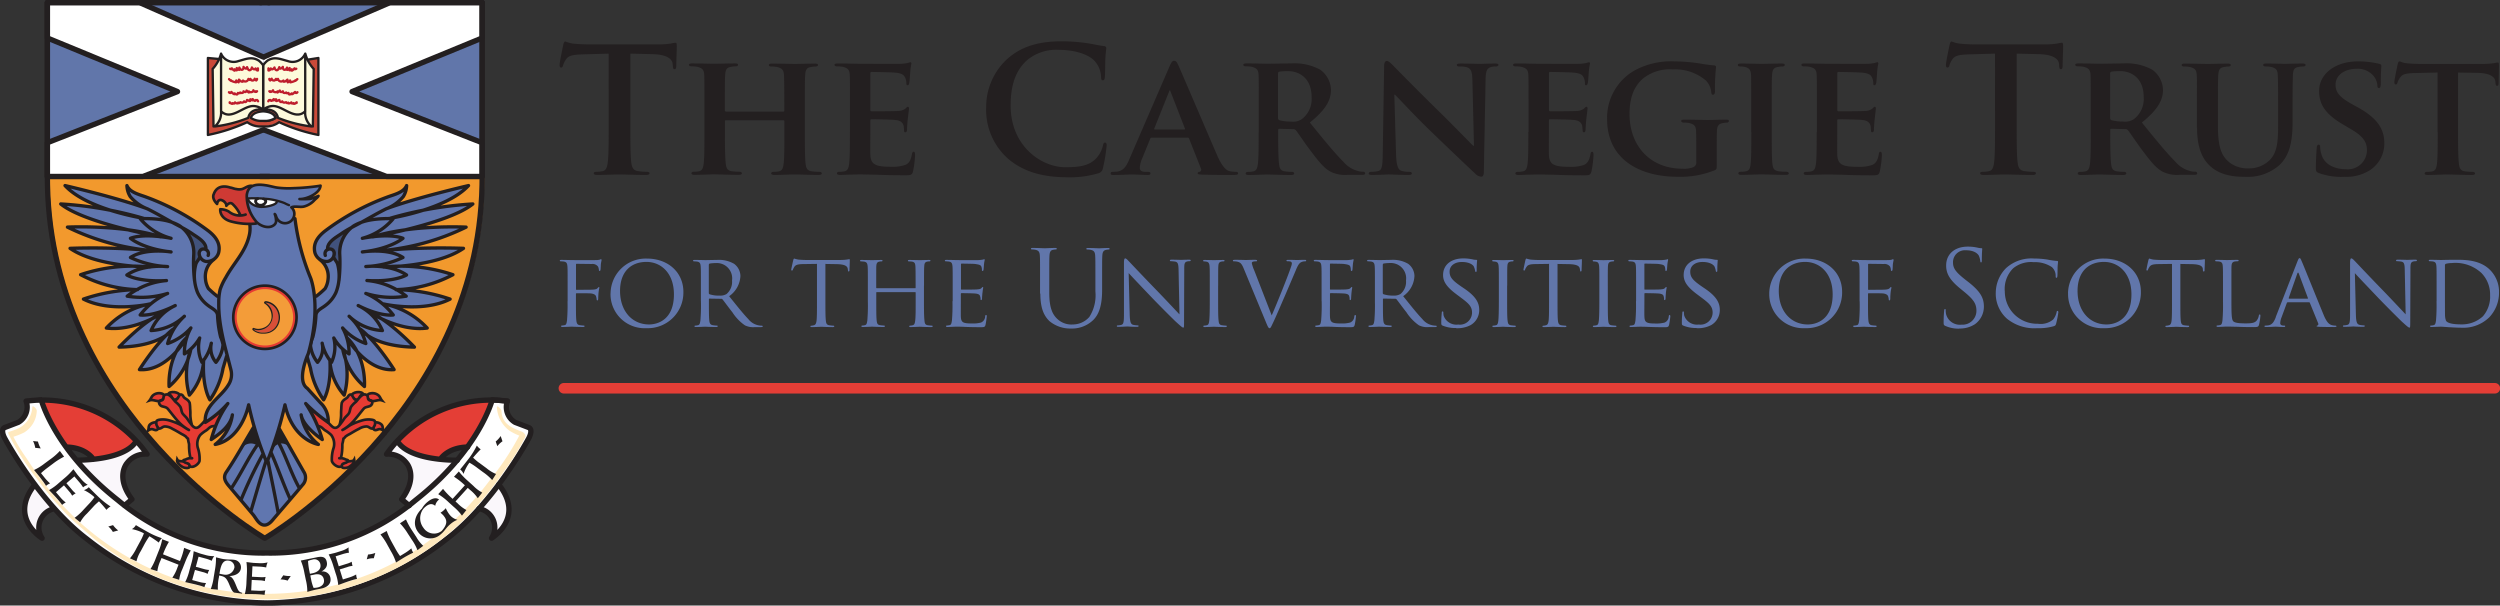 <svg data-name="Group 7673" xmlns="http://www.w3.org/2000/svg" width="374.169" height="90.633"><rect width="100%" height="100%" fill="#333333" stroke="none"/><defs><clipPath id="a"><path data-name="Rectangle 2138" fill="none" d="M0 0h374.169v90.633H0z"/></clipPath></defs><path data-name="Path 9754" d="M39.907 80.547S8.069 61.996 7.414 27.64c-.01-.312-.01-.625-.01-.938V.39h65.074v26.313c-.01.312-.01.625-.01.937-.655 34.357-32.492 52.907-32.492 52.907z" fill="#f2992d"/><path data-name="Path 9652" d="M40.293.391H7.088V26.41H72.17V.391z" fill="#6176aa"/><g data-name="Group 7670" clip-path="url(#a)"><path data-name="Path 9653" d="M38.965 26.41H72.17V.391H38.965" fill="none" stroke="#231f20" stroke-linecap="round" stroke-linejoin="round" stroke-width=".8"/></g><path data-name="Path 9654" d="M58.365.391L39.434 8.543V19.42l18.423 6.991H72.17v-5.048l-19.477-7.655L72.17 5.683V.391z" fill="#fff"/><g data-name="Group 7671" clip-path="url(#a)"><path data-name="Path 9655" d="M40.293 26.41H7.088V.391h33.205m-.859 8.152L58.365.391h13.8v5.292l-19.473 8.025 19.468 7.654v5.048H57.847l-18.419-6.99" fill="none" stroke="#231f20" stroke-linecap="round" stroke-linejoin="round" stroke-width=".8"/></g><path data-name="Path 9656" d="M7.088.391v5.292l19.478 8.025-19.478 7.655v5.048h14.313l18.033-6.991V8.543L20.893.391z" fill="#fff"/><g data-name="Group 7672" clip-path="url(#a)"><path data-name="Path 9657" d="M39.434 8.543L20.893.391H7.088v5.292l19.478 8.025-19.478 7.655v5.048h14.313l18.033-6.991" fill="none" stroke="#231f20" stroke-linecap="round" stroke-linejoin="round" stroke-width=".8"/><path data-name="Path 9658" d="M75.948 60.035a18.855 18.855 0 00-16.4 5.887s1.357 2.743 6.336 2.822c0 0 1.064-1.787 4.081-1.836z" fill="#e43e36"/><path data-name="Path 9659" d="M3.915 60.035a18.855 18.855 0 0116.4 5.887s-1.357 2.743-6.336 2.822c0 0-1.064-1.787-4.081-1.836l-5.983-6.873z" fill="#e43e36"/><path data-name="Path 9660" d="M39.932 90.243a44.2 44.2 0 01-26.888-9.549C5.858 75.256.674 65.532.674 65.532c-.644-1.308 0-1.533 0-1.533l2.07-.791a2.637 2.637 0 001.162-3.183l2.265-.2s1.943 7.552 11.462 15.025a33.851 33.851 0 0022.29 7.918 33.851 33.851 0 0022.289-7.918c9.519-7.473 11.462-15.02 11.462-15.02l2.265.2a2.651 2.651 0 001.162 3.183l2.07.791s.644.225 0 1.533c0 0-5.184 9.724-12.36 15.162a44.2 44.2 0 01-26.888 9.549z" fill="#fff"/><path data-name="Path 9661" d="M41.738 64.053l3.73 6.571a1.329 1.329 0 01-.146 1.845l-4.891 5.79a1.509 1.509 0 01-.508.351h-.508a1.509 1.509 0 01-.508-.351l-4.891-5.79a1.329 1.329 0 01-.146-1.845L38 63.819" fill="#6076af"/><path data-name="Path 9662" d="M57.75 31.321l.029-.059a.543.543 0 01-.078.039c.01 0 .029.02.039.02" fill="#6076af"/><path data-name="Path 9663" d="M60.711 34.386c3.544-.869 8.045-2.226 10.066-3.866a50.246 50.246 0 00-7.537.967c2.47-.781 5.292-1.982 6.893-3.72 0 0-7.918 1.826-12.341 3.486l-.029.059a.39.39 0 01-.039-.029c.02-.01.049-.029.068-.039a6.248 6.248 0 002.568-1.836 3.2 3.2 0 00.5-1.65c-.449 1.064-1.982 1.367-2.939 1.738a36.344 36.344 0 00-9.285 5.067c-1.035.82-1.836 1.845-1.5 3.241.156.674.683.869 1.142 1.279a2.711 2.711 0 01.771 1.406 3.464 3.464 0 01-.771 3.095c-.3.322-.683.41-1.015.732a6.086 6.086 0 00-1.181 1.591 12.885 12.885 0 00-.947 3.944c-.1.713-.391 2.109.029 2.773a1.6 1.6 0 00.82.683v.029l.508 1.767a11.5 11.5 0 001.954 4.724 12.978 12.978 0 00.967-6 9.173 9.173 0 002.108 5.29 11.116 11.116 0 00.205-5.38 9.189 9.189 0 002.831 4.081 10.721 10.721 0 00-1.093-5.233c1.259 1.377 3.183 2.89 5.536 2.714a35.034 35.034 0 00-4.013-5.145c1.123.752 3.28 1.718 7.049 1.777a34.245 34.245 0 00-4.882-4.228 12.78 12.78 0 006.8 1.377 11.844 11.844 0 00-6.483-3.593c1.045.215 6.209 1.142 9.91-.742a26.265 26.265 0 00-8.098-1.418 19.214 19.214 0 008.528-2.233 23.347 23.347 0 00-8.133-1.259c2.646-.215 7.03-.849 9.714-2.695 0 0-5.975-.205-10.9.2a34.851 34.851 0 0011.286-3.368 55.764 55.764 0 00-9.06.4" fill="#6076af"/><path data-name="Path 9664" d="M51.706 34.67c-.312.225-.381.859-.537 1.2a7.155 7.155 0 00-.355 1.065 6.814 6.814 0 00-.225 1.474c-.02.4-.029.82-.078 1.211-.185-.215-.2-.566-.43-.8-.185-.185-.371-.264-.342-.566.029-.332.1-.508-.2-.742-.186-.137-.488-.1-.6-.332a.781.781 0 01.117-.742 5.652 5.652 0 01.693-.752 5.467 5.467 0 011.093-.693c.264-.146.537-.205.791-.322" fill="#41527c"/><path data-name="Path 9665" d="M57.779 31.262c4.423-1.66 12.341-3.485 12.341-3.485-3.271 3.564-11.687 4.882-11.687 4.882a55.47 55.47 0 0112.332-2.132c-3.593 2.913-14.979 4.924-14.979 4.924 5.838-1.875 13.971-1.455 13.971-1.455a35.911 35.911 0 01-13.015 3.544 99.743 99.743 0 0112.624-.371c-4.042 2.783-11.95 2.8-11.95 2.8a24.457 24.457 0 0110.37 1.145 19.187 19.187 0 01-8.523 2.236 26.374 26.374 0 018.1 1.416c-4.14 2.109-10.105.7-10.105.7a11.922 11.922 0 016.678 3.632c-4.179.547-8.5-2.3-8.5-2.3 2.763 1.093 6.59 5.155 6.59 5.155-6.278-.1-8.084-2.685-8.084-2.685 2.372 1.806 5.038 6.053 5.038 6.053-4.208.322-7.1-4.823-7.1-4.823 3.036 2.88 2.665 7.352 2.665 7.352a9.83 9.83 0 01-3.259-5.616 11.219 11.219 0 01.225 6.9 8.491 8.491 0 01-2.138-5.292c.254 4.208-.937 6-.937 6a11.646 11.646 0 01-1.963-4.715l-.517-1.77m4.774-11.355a23.332 23.332 0 00.117-3.9 4.916 4.916 0 012.1-4.3c1.757-1.035 3.866-1.093 5.907-1.093l-.107.146a9.049 9.049 0 01-4.511 2.812s3.935-.82 6.073 0c0 0-1.845 1.582-6.073 2.041 0 0 3.837-.635 6.073.83a14.506 14.506 0 01-5.555 1.357s3.622-.439 6.092 1.259c0 0-1.709 1.084-5.926.83a10.862 10.862 0 015.876 2.343 13.2 13.2 0 01-6.043-.41 10.586 10.586 0 014.1 3.222s-1.826.322-5.243-1.406a7.324 7.324 0 013.622 3.739 7.8 7.8 0 01-4.979-2.138 8.614 8.614 0 012.5 4.081 8.274 8.274 0 01-3.476-2.333 7.708 7.708 0 01.967 3.886 6.814 6.814 0 01-2.285-2.382 5.5 5.5 0 01-.342 3.642 6.553 6.553 0 01-1.4-2.861 3.308 3.308 0 01-.693 2.861 4.908 4.908 0 01-1.064-2.626 5.15 5.15 0 01.361-1.162 16.82 16.82 0 00.465-3.263c.059-.732.9-1.035 1.4-1.445a5 5 0 001.6-1.972 6.811 6.811 0 00.264-4.159c-.117-.449-.43-.683-.586-1.064m-2.119.3a3.153 3.153 0 011.259 2.909 3.386 3.386 0 01-.449 1.445 13.489 13.489 0 01-1.303 1.136m1.689-6.971c-.146-1.084 1.23-1.816 1.992-2.343 1.113-.781 2.343-1.328 3.515-1.992 1.074-.6 2.128-1.211 3.232-1.757a6.344 6.344 0 002.577-1.837 3.3 3.3 0 00.5-1.65c-.449 1.064-1.982 1.367-2.939 1.738a36.344 36.344 0 00-9.285 5.067c-1.035.82-1.836 1.845-1.5 3.241a1.825 1.825 0 001.908 1.304 1.242 1.242 0 00.986-1.308c-.205-.986-1.66-.537-1.338.41" fill="none" stroke="#231f20" stroke-linecap="round" stroke-linejoin="round" stroke-width=".5"/><path data-name="Path 9666" d="M22.104 31.321l-.039-.059a.543.543 0 00.078.039c-.01 0-.029.02-.039.02" fill="#6076af"/><path data-name="Path 9667" d="M19.146 34.386c-3.544-.869-8.045-2.226-10.066-3.866a50.246 50.246 0 017.537.967c-2.47-.781-5.292-1.982-6.893-3.72 0 0 7.918 1.826 12.341 3.486l.029.059a.389.389 0 00.039-.029c-.02-.01-.049-.029-.068-.039a6.344 6.344 0 01-2.578-1.836 3.3 3.3 0 01-.5-1.65c.449 1.064 1.982 1.367 2.939 1.738a36.344 36.344 0 019.285 5.067c1.035.82 1.836 1.845 1.5 3.241-.156.674-.683.869-1.142 1.279a2.711 2.711 0 00-.771 1.406 3.464 3.464 0 00.771 3.095c.3.322.683.41 1.015.732a6.086 6.086 0 011.181 1.591 13.186 13.186 0 01.957 3.944c.1.713.391 2.109-.029 2.773a1.6 1.6 0 01-.82.683v.029l-.508 1.767a11.5 11.5 0 01-1.956 4.724 12.978 12.978 0 01-.967-6 9.173 9.173 0 01-2.109 5.292 11.116 11.116 0 01-.205-5.38 9.189 9.189 0 01-2.831 4.081 10.721 10.721 0 011.093-5.233c-1.259 1.377-3.183 2.89-5.526 2.714a35.035 35.035 0 014.016-5.147c-1.123.752-3.28 1.718-7.049 1.777a34.245 34.245 0 014.882-4.228 12.78 12.78 0 01-6.8 1.377 11.844 11.844 0 016.483-3.593c-1.045.215-6.209 1.142-9.91-.742a26.265 26.265 0 018.094-1.418 19.214 19.214 0 01-8.523-2.236 23.347 23.347 0 018.133-1.259c-2.646-.215-7.03-.849-9.714-2.695 0 0 5.975-.205 10.9.2a34.851 34.851 0 01-11.286-3.368 55.892 55.892 0 019.07.4" fill="#6076af"/><path data-name="Path 9668" d="M27.933 34.67c.312.225.381.859.537 1.2a7.155 7.155 0 01.351 1.064 6.815 6.815 0 01.225 1.474c.02.4.029.82.078 1.211.186-.215.2-.566.43-.8.186-.185.371-.264.342-.566-.029-.332-.1-.508.2-.742.186-.137.488-.1.6-.332a.781.781 0 00-.117-.742 5.651 5.651 0 00-.693-.752 5.467 5.467 0 00-1.093-.693c-.264-.146-.537-.205-.791-.322" fill="#41527c"/><path data-name="Path 9669" d="M22.08 31.262c-4.428-1.659-12.346-3.485-12.346-3.485 3.271 3.564 11.687 4.882 11.687 4.882A55.47 55.47 0 009.09 30.527c3.593 2.909 14.977 4.921 14.977 4.921-5.838-1.875-13.971-1.455-13.971-1.455A35.911 35.911 0 0023.11 37.54a99.743 99.743 0 00-12.624-.371c4.042 2.783 11.95 2.8 11.95 2.8a24.457 24.457 0 00-10.369 1.142 19.187 19.187 0 008.523 2.236 26.374 26.374 0 00-8.1 1.416c4.14 2.109 10.105.7 10.105.7a11.922 11.922 0 00-6.678 3.632c4.179.547 8.5-2.3 8.5-2.3-2.763 1.093-6.59 5.155-6.59 5.155 6.278-.1 8.084-2.685 8.084-2.685-2.372 1.806-5.038 6.053-5.038 6.053 4.208.322 7.1-4.823 7.1-4.823-3.036 2.88-2.665 7.352-2.665 7.352a9.83 9.83 0 003.261-5.614 11.219 11.219 0 00-.225 6.9 8.491 8.491 0 002.136-5.288c-.254 4.208.937 6 .937 6a11.646 11.646 0 001.963-4.718l.517-1.767m-4.782-11.358a23.331 23.331 0 01-.117-3.9 4.916 4.916 0 00-2.1-4.3c-1.757-1.035-3.866-1.093-5.917-1.093l.107.146a9.049 9.049 0 004.511 2.812s-3.935-.82-6.073 0c0 0 1.845 1.582 6.073 2.041 0 0-3.837-.635-6.073.83a14.506 14.506 0 005.554 1.365s-3.622-.439-6.092 1.259c0 0 1.709 1.084 5.926.83a10.862 10.862 0 00-5.875 2.335 13.2 13.2 0 006.043-.41 10.586 10.586 0 00-4.1 3.222s1.826.322 5.243-1.406a7.285 7.285 0 00-3.612 3.739 7.8 7.8 0 004.979-2.138 8.614 8.614 0 00-2.5 4.081 8.274 8.274 0 003.476-2.333 7.708 7.708 0 00-.967 3.886 6.814 6.814 0 002.285-2.382 5.5 5.5 0 00.342 3.642 6.553 6.553 0 001.4-2.861 3.308 3.308 0 00.693 2.861 4.908 4.908 0 001.059-2.629 5.151 5.151 0 00-.361-1.162 16.821 16.821 0 01-.459-3.261c-.059-.732-.9-1.035-1.4-1.445a5 5 0 01-1.6-1.972 6.811 6.811 0 01-.264-4.159c.117-.449.43-.683.586-1.064m2.128.3a3.153 3.153 0 00-1.259 2.909 3.386 3.386 0 00.449 1.445 14.78 14.78 0 001.302 1.137m-1.689-6.971c.146-1.084-1.23-1.816-1.992-2.343-1.113-.781-2.343-1.328-3.515-1.992-1.074-.6-2.128-1.211-3.232-1.757a6.344 6.344 0 01-2.576-1.837 3.3 3.3 0 01-.5-1.65c.449 1.064 1.982 1.367 2.939 1.738a36.344 36.344 0 019.285 5.067c1.035.82 1.836 1.845 1.5 3.241a1.829 1.829 0 01-1.918 1.304 1.242 1.242 0 01-.986-1.308c.205-.986 1.66-.537 1.338.41" fill="none" stroke="#231f20" stroke-linecap="round" stroke-linejoin="round" stroke-width=".5"/><path data-name="Path 9670" d="M55.568 59.973c.459.2 1.045-.234 1.582-.049-.205-.254-.264-.576-.566-.8a1.412 1.412 0 00-1.152-.244c-.83.156-.439 1.035.234 1.093" fill="#e63b33"/><path data-name="Path 9671" d="M55.568 59.973c.459.2 1.045-.234 1.582-.049-.205-.254-.264-.576-.566-.8a1.412 1.412 0 00-1.152-.244c-.83.156-.439 1.035.234 1.093" fill="none" stroke="#231f20" stroke-miterlimit="10" stroke-width=".4"/><path data-name="Path 9672" d="M56.139 63.217a1.241 1.241 0 01.967.332c.244.254.137.635.264.9a1.055 1.055 0 00-.547-.225c-.225 0-.508.225-.742.127-.459-.176.02-.722-.029-1.064" fill="#e63b33"/><path data-name="Path 9673" d="M56.139 63.217a1.241 1.241 0 01.967.332c.244.254.137.635.264.9a1.055 1.055 0 00-.547-.225c-.225 0-.508.225-.742.127-.459-.176.02-.722-.029-1.064" fill="none" stroke="#231f20" stroke-miterlimit="10" stroke-width=".4"/><path data-name="Path 9674" d="M52.683 59.234c-.137-.557 1.552-.83 1.709-.166-.635-.029-.439.478-.83.722-.283.176-.81-.244-.849-.527" fill="#e63b33"/><path data-name="Path 9675" d="M52.683 59.234c-.137-.557 1.552-.83 1.709-.166-.635-.029-.439.478-.83.722-.283.176-.81-.244-.849-.527" fill="none" stroke="#231f20" stroke-miterlimit="10" stroke-width=".4"/><path data-name="Path 9676" d="M51.161 69.593c-.244.605.732.488 1.045.312.361-.215.937-.644.83-1.142-.185.351-.713.234-1.025.312-.225.059-.888.322-.879.586" fill="#e63b33"/><path data-name="Path 9677" d="M51.161 69.593c-.244.605.732.488 1.045.312.361-.215.937-.644.83-1.142-.185.351-.713.234-1.025.312-.225.059-.888.322-.879.586" fill="none" stroke="#231f20" stroke-miterlimit="10" stroke-width=".4"/><path data-name="Path 9678" d="M53.425 59.85c-.644.127-.615-1.181-1.191-.693-.107.088-.146.244-.264.351a3.049 3.049 0 01-.342.244 1.256 1.256 0 00-.478.557 6.529 6.529 0 00-.068.879 6.941 6.941 0 00-.029.908 6.35 6.35 0 01-.225 1.494" fill="#e63b33"/><path data-name="Path 9679" d="M53.425 59.85c-.644.127-.615-1.181-1.191-.693-.107.088-.146.244-.264.351a3.049 3.049 0 01-.342.244 1.256 1.256 0 00-.478.557 6.529 6.529 0 00-.068.879 6.941 6.941 0 00-.029.908 6.35 6.35 0 01-.225 1.494" fill="none" stroke="#231f20" stroke-miterlimit="10" stroke-width=".4"/><path data-name="Path 9680" d="M48.67 64.419a4.842 4.842 0 01.9.683 2.223 2.223 0 01.371 1.9 5.336 5.336 0 00-.273 1.972c.088.439.849 1.035 1.328.869.039-.02.117 0 .156-.01-.02-.615.537-.41.849-.732.244-.254-.02-.244-.283-.342a1.546 1.546 0 00-.937-.176.941.941 0 00.234 0 6.6 6.6 0 00.205-1.386c.029-.264 0-.527.029-.791a4.9 4.9 0 00.156-.771c.146-.049.225-.215.332-.312a3.213 3.213 0 01.586-.351c.478-.283.908-.547 1.406-.791a2.209 2.209 0 011.142-.351c.42.039.5.371.967.312.078-.273.264-.391.293-.693.039-.391 0-.527-.391-.615a3.256 3.256 0 00-1.533.088 9.824 9.824 0 00-1.543.586c-.508.244-.9.605-1.406.849a6.536 6.536 0 001.757-1.445c.488-.557.879-1.084 1.357-1.67.254-.312.449-.293.82-.41a.665.665 0 00.508-.439c.137-.488-.244-.342-.5-.547-.234-.2-.049-.547-.332-.722-.664-.41-1.269.713-1.63 1.045a3.584 3.584 0 00-.683.7c-.185.322-.156.732-.361 1.025-.166.234-.391.42-.557.615-.176.215-.322.469-.5.7-.371.478-.791 1.181-1.435.615-.722-.644-1.279-1.494-2-2.158-.586-.537-1.162-1.513-2.021-1.66-.527-.088-.6.244-.625.742a1.95 1.95 0 00.586 1.484 5.159 5.159 0 001.474 1.435c.283.146.478.078.752.166.322.107.508.391.781.576" fill="#e63b33"/><path data-name="Path 9681" d="M48.67 64.419a4.842 4.842 0 01.9.683 2.223 2.223 0 01.371 1.9 5.336 5.336 0 00-.273 1.972c.088.439.849 1.035 1.328.869.039-.02.117 0 .156-.01-.02-.615.537-.41.849-.732.244-.254-.02-.244-.283-.342a1.546 1.546 0 00-.937-.176.941.941 0 00.234 0 6.6 6.6 0 00.205-1.386c.029-.264 0-.527.029-.791a4.9 4.9 0 00.156-.771c.146-.049.225-.215.332-.312a3.213 3.213 0 01.586-.351c.478-.283.908-.547 1.406-.791a2.209 2.209 0 011.142-.351c.42.039.5.371.967.312.078-.273.264-.391.293-.693.039-.391 0-.527-.391-.615a3.256 3.256 0 00-1.533.088 9.824 9.824 0 00-1.543.586c-.508.244-.9.605-1.406.849a6.536 6.536 0 001.757-1.445c.488-.557.879-1.084 1.357-1.67.254-.312.449-.293.82-.41a.665.665 0 00.508-.439c.137-.488-.244-.342-.5-.547-.234-.2-.049-.547-.332-.722-.664-.41-1.269.713-1.63 1.045a3.584 3.584 0 00-.683.7c-.185.322-.156.732-.361 1.025-.166.234-.391.42-.557.615-.176.215-.322.469-.5.7-.371.478-.791 1.181-1.435.615-.722-.644-1.279-1.494-2-2.158-.586-.537-1.162-1.513-2.021-1.66-.527-.088-.6.244-.625.742a1.95 1.95 0 00.586 1.484 5.159 5.159 0 001.474 1.435c.283.146.478.078.752.166.322.107.508.391.781.576z" fill="none" stroke="#231f20" stroke-linejoin="round" stroke-width=".4"/><path data-name="Path 9682" d="M23.979 59.973c-.469.2-1.045-.234-1.582-.049.205-.254.264-.576.566-.8a1.412 1.412 0 011.152-.244c.83.156.439 1.035-.234 1.093" fill="#e63b33"/><path data-name="Path 9683" d="M23.979 59.973c-.469.2-1.045-.234-1.582-.049.205-.254.264-.576.566-.8a1.412 1.412 0 011.152-.244c.83.156.439 1.035-.234 1.093" fill="none" stroke="#231f20" stroke-miterlimit="10" stroke-width=".4"/><path data-name="Path 9684" d="M23.393 63.217a1.241 1.241 0 00-.967.332c-.244.254-.137.635-.264.9a1.055 1.055 0 01.547-.225c.225 0 .508.225.742.127.459-.176-.02-.722.029-1.064" fill="#e63b33"/><path data-name="Path 9685" d="M23.393 63.217a1.241 1.241 0 00-.967.332c-.244.254-.137.635-.264.9a1.055 1.055 0 01.547-.225c.225 0 .508.225.742.127.459-.176-.02-.722.029-1.064" fill="none" stroke="#231f20" stroke-miterlimit="10" stroke-width=".4"/><path data-name="Path 9686" d="M26.859 59.234c.137-.557-1.552-.83-1.709-.166.635-.029.439.478.83.722.283.176.81-.244.849-.527" fill="#e63b33"/><path data-name="Path 9687" d="M26.859 59.234c.137-.557-1.552-.83-1.709-.166.635-.029.439.478.83.722.283.176.81-.244.849-.527" fill="none" stroke="#231f20" stroke-miterlimit="10" stroke-width=".4"/><path data-name="Path 9688" d="M28.382 69.593c.244.605-.732.488-1.045.312-.361-.215-.937-.644-.83-1.142.186.351.713.234 1.035.312.225.059.888.322.879.586" fill="#e63b33"/><path data-name="Path 9689" d="M28.382 69.593c.244.605-.732.488-1.045.312-.361-.215-.937-.644-.83-1.142.186.351.713.234 1.035.312.225.059.888.322.879.586" fill="none" stroke="#231f20" stroke-miterlimit="10" stroke-width=".4"/><path data-name="Path 9690" d="M26.117 59.85c.644.127.615-1.181 1.191-.693.107.088.146.244.264.351a3.049 3.049 0 00.342.244 1.256 1.256 0 01.478.557 6.531 6.531 0 01.068.879 6.943 6.943 0 01.029.908 6.35 6.35 0 00.225 1.494" fill="#e63b33"/><path data-name="Path 9691" d="M26.117 59.85c.644.127.615-1.181 1.191-.693.107.088.146.244.264.351a3.049 3.049 0 00.342.244 1.256 1.256 0 01.478.557 6.531 6.531 0 01.068.879 6.943 6.943 0 01.029.908 6.35 6.35 0 00.225 1.494" fill="none" stroke="#231f20" stroke-miterlimit="10" stroke-width=".4"/><path data-name="Path 9692" d="M30.872 64.419a4.842 4.842 0 00-.9.683 2.223 2.223 0 00-.371 1.9 5.136 5.136 0 01.264 1.972c-.088.439-.849 1.035-1.328.869-.039-.02-.117 0-.156-.01.02-.615-.537-.41-.849-.732-.244-.254.02-.244.283-.342a1.56 1.56 0 01.937-.176.941.941 0 01-.234 0 6.6 6.6 0 01-.205-1.386c-.029-.264 0-.527-.029-.791a4.9 4.9 0 01-.156-.771c-.146-.049-.225-.215-.332-.312a3.212 3.212 0 00-.586-.351c-.478-.283-.918-.547-1.406-.791a2.209 2.209 0 00-1.142-.351c-.42.039-.5.371-.967.312-.078-.273-.264-.391-.293-.693-.039-.391 0-.527.391-.615a3.256 3.256 0 011.533.088 9.824 9.824 0 011.543.586c.508.244.9.605 1.406.849a6.536 6.536 0 01-1.757-1.445c-.488-.557-.879-1.084-1.357-1.67-.254-.312-.449-.293-.82-.41a.665.665 0 01-.508-.439c-.146-.488.244-.342.5-.547.234-.2.049-.547.332-.722.664-.41 1.269.713 1.63 1.045a3.584 3.584 0 01.683.7c.186.322.156.732.361 1.025.166.234.391.42.557.615.176.215.322.469.5.7.371.478.791 1.181 1.435.615.732-.644 1.279-1.494 2-2.158.586-.537 1.162-1.513 2.021-1.66.527-.088.6.244.625.742a1.95 1.95 0 01-.586 1.484 5.159 5.159 0 01-1.474 1.435c-.283.146-.478.078-.752.166-.322.107-.508.391-.781.576" fill="#e63b33"/><path data-name="Path 9693" d="M30.872 64.419a4.842 4.842 0 00-.9.683 2.223 2.223 0 00-.371 1.9 5.136 5.136 0 01.264 1.972c-.088.439-.849 1.035-1.328.869-.039-.02-.117 0-.156-.01.02-.615-.537-.41-.849-.732-.244-.254.02-.244.283-.342a1.56 1.56 0 01.937-.176.941.941 0 01-.234 0 6.6 6.6 0 01-.205-1.386c-.029-.264 0-.527-.029-.791a4.9 4.9 0 01-.156-.771c-.146-.049-.225-.215-.332-.312a3.212 3.212 0 00-.586-.351c-.478-.283-.918-.547-1.406-.791a2.209 2.209 0 00-1.142-.351c-.42.039-.5.371-.967.312-.078-.273-.264-.391-.293-.693-.039-.391 0-.527.391-.615a3.256 3.256 0 011.533.088 9.824 9.824 0 011.543.586c.508.244.9.605 1.406.849a6.536 6.536 0 01-1.757-1.445c-.488-.557-.879-1.084-1.357-1.67-.254-.312-.449-.293-.82-.41a.665.665 0 01-.508-.439c-.146-.488.244-.342.5-.547.234-.2.049-.547.332-.722.664-.41 1.269.713 1.63 1.045a3.584 3.584 0 01.683.7c.186.322.156.732.361 1.025.166.234.391.42.557.615.176.215.322.469.5.7.371.478.791 1.181 1.435.615.732-.644 1.279-1.494 2-2.158.586-.537 1.162-1.513 2.021-1.66.527-.088.6.244.625.742a1.95 1.95 0 01-.586 1.484 5.159 5.159 0 01-1.474 1.435c-.283.146-.478.078-.752.166-.322.107-.508.391-.781.576z" fill="none" stroke="#231f20" stroke-linejoin="round" stroke-width=".4"/><path data-name="Path 9694" d="M44.149 32.727a34.4 34.4 0 002.333 8.865s1.7 4.1-.342 11.335c0 0-1.845 4.032-.146 5.194l1.992 2.186a3.681 3.681 0 011.133 2.909 22.839 22.839 0 01-3.364-2.82 19.586 19.586 0 012.48 5.389s-2.87-1.894-3.163-3.691a7.048 7.048 0 002.578 4.423s-3.788-.586-5-5.926a56.126 56.126 0 01-2.724 8.641 50.69 50.69 0 01-2.714-8.641c-.576 2.548-2.226 5.409-5 5.926a6.783 6.783 0 002.568-4.423c-.283 1.65-1.875 2.822-3.163 3.691a16.5 16.5 0 012.48-5.389 14.664 14.664 0 01-3.368 2.822c-.225-2.529 2.3-3.691 3.466-5.633a2.837 2.837 0 00.391-2.138c-.83-3.329-1.9-6.668-1.845-10.134a8.438 8.438 0 01.205-1.982 8.644 8.644 0 01.849-1.8c1.133-2.1 2.861-3.72 3.456-6.092a4.575 4.575 0 00.117-1.992" fill="#6076af"/><path data-name="Path 9695" d="M38.692 66.352c-1.513 2.1-2.548 4.442-4.081 6.756m4.755-5.165a64.634 64.634 0 00-3.3 6.9m5.262-9.314c1.416 2.538 2.2 5.253 3.5 7.567m-4.247-5.341c1 2.255 1.777 4.589 2.861 6.971m-3.335-5.719c.5 2.558 1.084 5.282 1.543 7.84m-1.8-7.967c-.8 2.49-1.572 5.2-2.324 7.713m4.212-12.536c1.25 2.187 2.49 4.374 3.739 6.571a1.58 1.58 0 01-.205 1.962c-1.474 1.777-3.017 3.525-4.511 5.292-.4.469-.976.918-1.611.6-.586-.293-.879-.986-1.279-1.465-.713-.849-1.425-1.7-2.138-2.538-.5-.586-.986-1.172-1.484-1.757-.547-.654-.918-1.279-.361-2.089 1.367-2.011 2.548-4.169 3.8-6.249.117-.2.234-.381.351-.566m6.11-31.091a34.4 34.4 0 002.333 8.865s1.7 4.1-.342 11.335c0 0-1.845 4.032-.146 5.194l1.992 2.186a3.681 3.681 0 011.133 2.909 22.839 22.839 0 01-3.364-2.82 19.586 19.586 0 012.48 5.389s-2.87-1.894-3.163-3.691a7.048 7.048 0 002.578 4.423s-3.788-.586-5-5.926a56.126 56.126 0 01-2.724 8.641 50.69 50.69 0 01-2.714-8.641c-.576 2.548-2.226 5.409-5 5.926a6.783 6.783 0 002.568-4.423c-.283 1.65-1.875 2.822-3.163 3.691a16.5 16.5 0 012.48-5.389 14.664 14.664 0 01-3.368 2.822c-.225-2.529 2.3-3.691 3.466-5.633a2.837 2.837 0 00.391-2.138c-.83-3.329-1.9-6.668-1.845-10.134a8.438 8.438 0 01.205-1.982 8.644 8.644 0 01.849-1.8c1.133-2.1 2.861-3.72 3.456-6.092a4.575 4.575 0 00.117-1.992" fill="none" stroke="#231f20" stroke-linecap="round" stroke-linejoin="round" stroke-width=".5"/><path data-name="Path 9696" d="M35.529 67.972a9.3 9.3 0 01.879-1.162 1.77 1.77 0 011.377-.42 1.572 1.572 0 011.123.742 5.814 5.814 0 00.449.8 10.8 10.8 0 01-.693-1.982 5.966 5.966 0 00-.791-1.962 5.19 5.19 0 01-.605.976 7.654 7.654 0 01-.537.908c-.4.547-.605 1.172-.947 1.748" fill="#231f20"/><path data-name="Path 9697" d="M44.013 67.972a9.853 9.853 0 00-.81-1.162 1.538 1.538 0 00-1.269-.42 1.453 1.453 0 00-1.035.742 5.663 5.663 0 01-.42.8 10 10 0 00.635-1.982 6.556 6.556 0 01.722-1.962 6.108 6.108 0 00.557.976 7.407 7.407 0 00.5.908 19.4 19.4 0 01.869 1.748" fill="#231f20"/><path data-name="Path 9698" d="M37.696 27.806c-.625-.039-.918.312-1.455.488a1.785 1.785 0 01-.849 0c-.351-.029-.605-.186-.967-.234 0 0-1.845-.713-2.431 1.006 0 0-.361.586.5 1.455 0 0 .117-.908.879-.488 0 0 .537.293.517.762 0 0 .488-.664.918-.273a4.908 4.908 0 01.908 1.133l.293.557.742-.1a2.647 2.647 0 01-2.529-.449 2.672 2.672 0 00-1.259-.342s-.166 1.269 1.523 1.8a12.913 12.913 0 001.6.322c.81.117 1.992.351 2.607-.342a1.474 1.474 0 00.254-.81 19.152 19.152 0 00-.342-2.207 2.962 2.962 0 00-.176-1.015 5.663 5.663 0 00-.166-.7c-.088-.176-.391-.586-.605-.557" fill="#ce3a34"/><path data-name="Path 9699" d="M36.974 28.987c.273-1.425 1.591-1.435 2.743-1.269.576.078 1.142.254 1.718.351a13.069 13.069 0 002.548.088 32.54 32.54 0 003.769-.332 1.8 1.8 0 01.225-.039c-.107 1.181-2.128 2.05-3.144 2a11.2 11.2 0 001.621-.029 8.193 8.193 0 001.211-.439c-.1.225-.42.439-.605.635a3.2 3.2 0 01-1.582.957c-.576.137-1.338-.117-1.865.117a1.274 1.274 0 01.43 1.152 1.387 1.387 0 01-2.626.439c-.1-.176-.127-.469-.293-.586a2.571 2.571 0 01.185.888.737.737 0 01-.176.644c-.8.849-2.372.234-2.919-.576a5.858 5.858 0 01-1.279-3.749 1.855 1.855 0 01.029-.244" fill="#6076af"/><path data-name="Path 9700" d="M36.759 32.112a2.633 2.633 0 01-2.533-.459 2.557 2.557 0 00-1.259-.332s-.166 1.279 1.523 1.8a10.439 10.439 0 003.817.342m-.615-5.653c-.625-.039-.918.312-1.455.488a1.919 1.919 0 01-.849 0c-.351-.029-.605-.186-.967-.234 0 0-1.845-.713-2.431 1.006 0 0-.361.586.5 1.455 0 0 .117-.908.869-.488 0 0 .537.293.517.762 0 0 .488-.664.918-.273a4.908 4.908 0 01.908 1.133l.293.556m.976-3.222c.273-1.425 1.591-1.435 2.743-1.269.576.078 1.142.254 1.718.351a13.069 13.069 0 002.548.088 32.54 32.54 0 003.769-.332 1.8 1.8 0 01.225-.039c-.107 1.181-2.128 2.05-3.144 2a11.2 11.2 0 001.621-.029 8.194 8.194 0 001.211-.439c-.1.225-.42.439-.605.635a3.2 3.2 0 01-1.582.957c-.576.137-1.338-.117-1.865.117a1.274 1.274 0 01.43 1.152 1.387 1.387 0 01-2.626.439c-.1-.176-.127-.469-.293-.586a2.571 2.571 0 01.186.888.737.737 0 01-.176.644c-.8.849-2.372.234-2.919-.576a5.858 5.858 0 01-1.279-3.749 1.856 1.856 0 01.029-.244z" fill="none" stroke="#231f20" stroke-linecap="round" stroke-linejoin="round" stroke-width=".4"/><path data-name="Path 9701" d="M37.208 29.691c.176-.029.371 0 .547-.02a5.357 5.357 0 01.791-.029c.3 0 .615.029.918.039a7.828 7.828 0 011.67.244c.1.029.176.039.234.117.049.059.068.117.01.176s-.127.1-.176.146a.654.654 0 01-.156.117 1.437 1.437 0 00-.215.1 1.21 1.21 0 01-.4.137c-.127.029-.244.059-.371.078-.107.02-.205.039-.312.049a5.667 5.667 0 01-.576 0 3.532 3.532 0 01-.557-.01 4.938 4.938 0 01-.654-.166 1.021 1.021 0 01-.312-.205c-.176-.156-.43-.322-.488-.527a.476.476 0 01-.01-.166c.01-.049.039-.059.107-.078" fill="#fff"/><path data-name="Path 9702" d="M37.081 29.7a21.108 21.108 0 013.144.1 10.487 10.487 0 011.7.371 6.825 6.825 0 01.674.234 5.077 5.077 0 00.654.3" fill="none" stroke="#231f20" stroke-linecap="round" stroke-linejoin="round" stroke-width=".35"/><path data-name="Path 9703" d="M38.565 29.7a.45.45 0 00-.332.547.758.758 0 00.713.478c.683.078 1.289-.752.488-.976m1.982.381c.078.332-.557.537-.84.625a4.486 4.486 0 01-1.318.205 2.507 2.507 0 01-1.484-.391c-.234-.146-.654-.517-.625-.781" fill="none" stroke="#231f20" stroke-linecap="round" stroke-linejoin="round" stroke-width=".35"/><path data-name="Path 9704" d="M38.624 29.759a.4.4 0 00-.293.478.647.647 0 00.625.42c.6.068 1.123-.654.43-.859" fill="none" stroke="#231f20" stroke-linecap="round" stroke-linejoin="round" stroke-width=".31"/><path data-name="Path 9705" d="M34.914 47.489a4.735 4.735 0 114.74 4.735 4.733 4.733 0 01-4.735-4.735" fill="#e63b33"/><path data-name="Path 9706" d="M34.914 47.489a4.735 4.735 0 114.74 4.735 4.733 4.733 0 01-4.74-4.735z" fill="none" stroke="#231f20" stroke-linejoin="round" stroke-width=".4"/><path data-name="Path 9707" d="M35.431 47.489a4.218 4.218 0 114.218 4.218 4.219 4.219 0 01-4.218-4.218" fill="#f39c39"/><path data-name="Path 9708" d="M39.717 45.292a2.222 2.222 0 01-.186 3.954 2.054 2.054 0 01-1.591.039 1.623 1.623 0 00.205.156 2.1 2.1 0 001.054.332 2.909 2.909 0 001.123-.127 2.4 2.4 0 00.752-.5 2.348 2.348 0 00.43-2.558 2.152 2.152 0 00-1.777-1.286" fill="#d94f38"/><path data-name="Path 9709" d="M39.717 45.097a.2.2 0 00-.186.127.177.177 0 00.088.225 2.282 2.282 0 011.025 2.041 1.81 1.81 0 01-1.181 1.562 2.169 2.169 0 01-.791.166 1.615 1.615 0 01-.644-.127c-.02 0-.049-.02-.068-.02a.2.2 0 00-.166.1.194.194 0 00.039.244 2.584 2.584 0 00.215.166 2.325 2.325 0 001.152.361h.215a2.737 2.737 0 00.986-.156 2.666 2.666 0 00.81-.537 2.534 2.534 0 00.478-2.773 2.357 2.357 0 00-1.933-1.416h-.02m-.02.234a2.165 2.165 0 011.777 1.289 2.345 2.345 0 01-.43 2.558 2.4 2.4 0 01-.752.5 2.5 2.5 0 01-.908.137h-.205a2.131 2.131 0 01-1.054-.332 3.971 3.971 0 01-.205-.156 1.98 1.98 0 00.722.137 2.247 2.247 0 00.869-.186 2.219 2.219 0 00.186-3.954" fill="#231f20"/><path data-name="Path 9710" d="M39.083 18.94a7.758 7.758 0 002.685-.644 26.218 26.218 0 005.885 1.914V8.689l-1.533.244-3.485 1.084-2.2 2.05-1.352 4.306v2.587z" fill="#ca4a39"/><path data-name="Path 9711" d="M39.385 16.422s1.9-.361 2.226 1.22a19.724 19.724 0 005.009 1.285 2.694 2.694 0 01-.937-2.294l-2.851-.644-2.07-.615-1.289.449-.088.586z" fill="#fdfadd"/><path data-name="Path 9712" d="M39.385 16.422a2.438 2.438 0 011.318-.547c1.572-.176 3.446 2.294 4.979.771V8.035a2.071 2.071 0 01-2.617 1.1c-1.084-.283-2-.732-3.046-.049a3.311 3.311 0 00-.635.693v6.639z" fill="#fdfadb"/><path data-name="Path 9713" d="M46.825 18.941l.127-8.611a5.56 5.56 0 01-1.259-2.295l-.449 2.246-.107 6.1.361 1.875z" fill="#fdfadd"/><path data-name="Path 9714" d="M39.473 18.091a2.856 2.856 0 001.748-.43s-.068-.888-1.836-.986m6.307-8.65a5.56 5.56 0 001.259 2.294l-.127 8.611m-7.44-2.509s1.9-.361 2.226 1.22a19.724 19.724 0 005.009 1.289 2.694 2.694 0 01-.937-2.294m-6.3-.215a2.438 2.438 0 011.318-.547c1.572-.176 3.446 2.294 4.979.771v-8.61a2.071 2.071 0 01-2.617 1.1c-1.084-.283-2-.732-3.046-.049a3.311 3.311 0 00-.635.693v6.639z" fill="none" stroke="#231f20" stroke-linecap="round" stroke-linejoin="round" stroke-width=".35"/><path data-name="Path 9715" d="M40.156 15.157a.51.51 0 01.137-.186c.078.039.049.029.185 0 .146.283.332 0 .488-.137a1.17 1.17 0 000 .186c.137-.039.225-.146.351-.156-.117.5.293.127.488.1.039.225.244.449.439.205.088.215.371.225.566.127.078.127.205.186.322.068a.741.741 0 00.039.107.51.51 0 00.43-.146c.029.205.186.205.332.107a.138.138 0 01.01.088c.186.068.322-.1.459-.205 0 .02-.029.146-.01.088m-4.08-1.746c.078.068.1.166.186.01a.266.266 0 010 .088.4.4 0 00.361-.244c-.029.293.517.381.674.166a.943.943 0 010 .166c.137-.059.225-.2.342-.293.059.3.283.254.459.117-.02.273.312.3.5.176v.088a.585.585 0 00.342-.02c.029.361.3.215.488.068a.516.516 0 00.01.117c.186 0 .342-.225.488-.332.039.2.254.2.351.039m-4.2-1.992a.263.263 0 00.127.234 1.4 1.4 0 00.225-.264c0 .166.127.244.283.264.225.029.205-.068.361-.234a.691.691 0 01.01.146.256.256 0 00.283-.146.48.48 0 00.81.244 1.055 1.055 0 01.039.166c.244.039.4-.156.566-.3a1.155 1.155 0 00.049.4 1.041 1.041 0 00.351-.273.621.621 0 01.039.273c.166-.029.674-.146.752-.3a.215.215 0 01-.01.078 1.493 1.493 0 00.3-.254m-4.315-1.611c-.01.1 0 .215 0 .312.166.029.293-.146.351-.3.137.283.449.049.547-.146.01.146.156.41.342.41.215 0 .3-.283.381-.459-.02.41.391.166.527-.039-.01.547.449.576.625.107-.1.566.107.312.391.068-.029.1-.01.225-.029.322a.275.275 0 00.342-.137c0 .068.029.137.029.2a1.09 1.09 0 00.391-.342c0 .029-.029.059-.049.088a.283.283 0 00.312-.029" fill="none" stroke="#be1e2d" stroke-linecap="round" stroke-linejoin="round" stroke-width=".35"/><path data-name="Path 9716" d="M39.307 18.94a4.835 4.835 0 01-2.294-.644 26.218 26.218 0 01-5.887 1.914V8.689l1.494.137 3.525 1.191 2.2 2.05.967 4.306v2.587z" fill="#ca4a39"/><path data-name="Path 9717" d="M39.386 16.422s-1.914-.361-2.226 1.22a19.724 19.724 0 01-5.009 1.285 2.694 2.694 0 00.937-2.294l2.851-.644 2.07-.615 1.289.449.088.586z" fill="#fdfadd"/><path data-name="Path 9718" d="M39.385 16.422a2.438 2.438 0 00-1.318-.547c-1.572-.176-3.446 2.294-4.979.771V8.035a2.071 2.071 0 002.617 1.1c1.084-.283 2-.732 3.046-.049a3.311 3.311 0 01.635.693v6.639z" fill="#fdfadb"/><path data-name="Path 9719" d="M31.955 18.941l-.127-8.612a5.56 5.56 0 001.259-2.294l.449 2.246.107 6.1-.361 1.875z" fill="#fdfadd"/><path data-name="Path 9720" d="M32.737 8.826l-1.621-.147V20.2a26.218 26.218 0 005.887-1.914 3.27 3.27 0 002.011.644h.742a3.27 3.27 0 002.011-.644 26.218 26.218 0 005.887 1.914V8.679l-1.543.244m-13.024-.9a5.56 5.56 0 01-1.259 2.294l.127 8.611m7.43-2.509s-1.914-.361-2.226 1.22a19.723 19.723 0 01-5.013 1.292 2.694 2.694 0 00.937-2.294m6.3-.215a2.438 2.438 0 00-1.318-.547c-1.572-.176-3.446 2.294-4.979.771V8.035a2.071 2.071 0 002.617 1.1c1.084-.283 2-.732 3.046-.049a3.311 3.311 0 01.635.693v6.639z" fill="none" stroke="#231f20" stroke-linecap="round" stroke-linejoin="round" stroke-width=".35"/><path data-name="Path 9721" d="M39.39 16.666c-1.757.1-1.835.986-1.835.986a2.811 2.811 0 001.748.439h.166a2.811 2.811 0 001.748-.439s-.068-.888-1.836-.986" fill="#fff"/><path data-name="Path 9722" d="M39.39 16.666c-1.757.1-1.835.986-1.835.986a2.811 2.811 0 001.748.439h.166a2.811 2.811 0 001.748-.439s-.068-.888-1.836-.986" fill="none" stroke="#231f20" stroke-linecap="round" stroke-linejoin="round" stroke-width=".35"/><path data-name="Path 9723" d="M38.623 15.157a.51.51 0 00-.137-.186c-.078.039-.049.029-.186 0-.146.283-.332 0-.488-.137a1.17 1.17 0 010 .186c-.137-.039-.225-.146-.351-.156.117.5-.293.127-.488.1-.039.225-.244.449-.439.205-.088.215-.371.225-.566.127-.078.127-.205.186-.322.068a.741.741 0 01-.039.107.51.51 0 01-.43-.146c-.029.205-.186.205-.332.107a.138.138 0 00-.01.088c-.186.068-.322-.1-.459-.205 0 .02.029.146.01.088m4.083-1.746c-.078.068-.1.166-.186.01a.265.265 0 000 .088.4.4 0 01-.361-.244c.029.293-.517.381-.674.166a.943.943 0 000 .166c-.137-.059-.225-.2-.342-.293-.059.3-.283.254-.459.117.02.273-.312.3-.5.176v.088a.585.585 0 01-.342-.02c-.029.361-.3.215-.488.068a.516.516 0 01-.01.117c-.186 0-.342-.225-.488-.332-.039.2-.254.2-.351.039m4.2-1.992a.263.263 0 01-.127.234 1.4 1.4 0 01-.225-.264c0 .166-.127.244-.283.264-.225.029-.205-.068-.361-.234a.692.692 0 00-.01.146.256.256 0 01-.283-.146.48.48 0 01-.81.244 1.055 1.055 0 00-.039.166c-.244.039-.4-.156-.566-.3a1.154 1.154 0 01-.049.4 1.041 1.041 0 01-.351-.273.621.621 0 00-.039.273c-.166-.029-.674-.146-.752-.3a.215.215 0 00.01.078 1.493 1.493 0 01-.3-.254m4.315-1.611c.01.1 0 .215 0 .312-.166.029-.293-.146-.351-.3-.137.283-.449.049-.547-.146-.01.146-.156.41-.342.41-.215 0-.3-.283-.381-.459.02.41-.391.166-.527-.039.01.547-.449.576-.625.107.1.566-.107.312-.391.068.029.1.01.225.029.322a.275.275 0 01-.342-.137c0 .068-.029.137-.029.2a1.09 1.09 0 01-.391-.342c0 .029.029.059.049.088a.283.283 0 01-.312-.029" fill="none" stroke="#be1e2d" stroke-linecap="round" stroke-linejoin="round" stroke-width=".35"/><path data-name="Path 9724" d="M74.651 72.522c3.993 4.979-1.074 8.025-1.074 8.025a2.882 2.882 0 00-1.875-4.423z" fill="#faf7fb"/><path data-name="Path 9725" d="M68.431 68.88c-7.957-.107-8.834-2.68-8.834-2.68l-.107-.205a22.807 22.807 0 00-1.63 1.992 3.409 3.409 0 013 1.338s1.826 2.011-.732 5.419l1.123.937 4.638-3.144 2.548-3.642z" fill="#faf7fb"/><path data-name="Path 9726" d="M71.698 76.125a2.875 2.875 0 011.869 4.424s5.067-3.046 1.074-8.025m-8.748-3.778s1.064-1.787 4.081-1.835m-10.486-.92s.986 2.783 8.943 2.9m7.518-8.855a19.168 19.168 0 00-18.1 7.938 3.409 3.409 0 013 1.338s1.826 2.011-.732 5.419l1.123.937" fill="none" stroke="#231f20" stroke-linecap="round" stroke-linejoin="round" stroke-width=".8"/><path data-name="Path 9727" d="M5.211 72.522c-3.993 4.979 1.074 8.025 1.074 8.025a2.882 2.882 0 011.875-4.423l-2.949-3.602z" fill="#faf7fb"/><path data-name="Path 9728" d="M11.433 68.88c7.957-.107 8.836-2.685 8.836-2.685l.107-.205a22.806 22.806 0 011.63 1.992 3.409 3.409 0 00-3 1.338s-1.826 2.011.732 5.419l-1.123.937-4.638-3.144-2.544-3.642z" fill="#faf7fb"/><path data-name="Path 9729" d="M8.163 76.125a2.879 2.879 0 00-1.865 4.425s-5.067-3.048-1.074-8.028m8.758-3.778s-1.064-1.787-4.081-1.835m10.476-.918s-.986 2.783-8.943 2.89m-7.519-8.846a19.168 19.168 0 0118.1 7.938 3.409 3.409 0 00-3 1.338s-1.826 2.011.732 5.419l-1.123.937m21.3 14.577a44.2 44.2 0 01-26.888-9.549C5.858 75.256.674 65.532.674 65.532c-.644-1.308 0-1.533 0-1.533l2.07-.791a2.637 2.637 0 001.162-3.183l2.265-.2s1.943 7.552 11.462 15.025a33.851 33.851 0 0022.29 7.918h0a33.851 33.851 0 0022.289-7.918c9.519-7.473 11.462-15.02 11.462-15.02l2.265.2a2.651 2.651 0 001.162 3.183l2.07.791s.644.225 0 1.533c0 0-5.184 9.724-12.36 15.162a44.2 44.2 0 01-26.888 9.549h0z" fill="none" stroke="#231f20" stroke-linecap="round" stroke-linejoin="round" stroke-width=".8"/><path data-name="Path 9730" d="M4.833 60.952a3.762 3.762 0 01-1.875 3.056 9.054 9.054 0 01-1.67.635c-.1.039-.039.254-.02.312a37.724 37.724 0 004.14 6.541 50.431 50.431 0 004.326 5.23c1.269 1.347 2.695 2.451 4.062 3.671a38.556 38.556 0 0014.372 7.6 42.274 42.274 0 0040.502-9.461 48.618 48.618 0 006.932-8.23 31.5 31.5 0 003.027-4.93c.127-.273-.254-.664-.478-.752-1.562-.6-3.007-1.133-3.1-3.134-.02-.283-.693-.928-.683-.547a4.669 4.669 0 001.894 3.525 8.05 8.05 0 002.2.967c-.156-.254-.322-.5-.478-.752a38.843 38.843 0 01-4.339 6.743 47.747 47.747 0 01-4.716 5.506c-1.035 1.025-2.167 1.9-3.261 2.851a39.167 39.167 0 01-16.217 7.967A41.621 41.621 0 018.77 74.973a55.918 55.918 0 01-4.843-6.454 25.742 25.742 0 01-2.057-3.417c0 .107-.01.205-.02.312a10.218 10.218 0 001.772-.688 3.98 3.98 0 001.884-3.241c.02-.283-.654-.957-.674-.547" fill="#ffe9be"/><path data-name="Path 9731" d="M5.68 66.088a3.792 3.792 0 00.42 1.025l-.83-.088a3.03 3.03 0 00-.33-1.015l.742.078z" fill="#231f20"/><path data-name="Path 9732" d="M6.883 72.708a7.4 7.4 0 00-.547-.8c-.312-.42-.4-.537-1.24-1.562a7.9 7.9 0 001.552-.957l.81-.6a8.866 8.866 0 001.5-1.3l.635.859a10.684 10.684 0 00-1.4.849l-1.154.867a11.012 11.012 0 00-.9.752l.605.762a6.63 6.63 0 00.752.771 2.425 2.425 0 00-.605.361" fill="#231f20"/><path data-name="Path 9733" d="M9.304 75.578a7.851 7.851 0 00-.605-.762c-.342-.4-.439-.508-1.357-1.464a7.825 7.825 0 001.474-1.074l.762-.654a9.9 9.9 0 001.406-1.4c.3.4.459.625.644.869l.527.615a4.092 4.092 0 00.976.859 2.1 2.1 0 00-.7.371 6.059 6.059 0 00-.615-.83l-.683-.8-1.191 1.015.781.918a3.464 3.464 0 00.605.6 3.079 3.079 0 00-.527.351 3.081 3.081 0 00-.449-.635l-.781-.918-1.194 1.026.683.8a4.917 4.917 0 00.781.742 2.4 2.4 0 00-.557.371" fill="#231f20"/><path data-name="Path 9734" d="M14 75.802l-.986 1.064a5.147 5.147 0 00-1.015 1.308l-.83-.674a7.921 7.921 0 001.347-1.23l.683-.732a8.511 8.511 0 00.937-1.123 5.989 5.989 0 00-1.582-1.064 1.621 1.621 0 00.732-.43 57.04 57.04 0 001.533 1.523 11.728 11.728 0 001.73 1.358 2.163 2.163 0 00-.615.508 16.525 16.525 0 00-1.123-1.278c-.312.283-.5.43-.81.762" fill="#231f20"/><path data-name="Path 9735" d="M16.92 78.595a3.649 3.649 0 00.771.791l-.8.225a2.9 2.9 0 00-.683-.81z" fill="#231f20"/><path data-name="Path 9736" d="M21.753 81.202l-.683 1.279a5.024 5.024 0 00-.644 1.523l-.976-.439a7.414 7.414 0 00.986-1.533l.478-.879a8.659 8.659 0 00.625-1.328 6.306 6.306 0 00-1.8-.635 1.615 1.615 0 00.6-.6c.469.293 1.308.771 1.875 1.084a11.234 11.234 0 002.021.879 2.154 2.154 0 00-.469.654 14.853 14.853 0 00-1.406-.947 10.573 10.573 0 00-.6.947" fill="#231f20"/><path data-name="Path 9737" d="M25.795 86.455a6.184 6.184 0 00.771-1.543l.156-.391-2.548-1.005-.156.391a5.3 5.3 0 00-.469 1.582l-1.025-.322a8.289 8.289 0 00.8-1.63l.371-.937a9.258 9.258 0 00.586-1.894l1 .391a10.779 10.779 0 00-.732 1.464l-.156.4 2.548 1.006.156-.4a9.708 9.708 0 00.459-1.572l1 .391a10.781 10.781 0 00-.732 1.464l-.537 1.347a5.3 5.3 0 00-.469 1.582l-1.025-.322z" fill="#231f20"/><path data-name="Path 9738" d="M30.588 87.87a7.192 7.192 0 00-.928-.293c-.508-.137-.654-.166-1.943-.459a8.033 8.033 0 00.625-1.709l.264-.967a10.034 10.034 0 00.381-1.943c.478.166.732.264 1.015.361l.781.215a3.987 3.987 0 001.289.156 1.958 1.958 0 00-.371.7 6.212 6.212 0 00-.967-.342l-1.015-.273-.41 1.513 1.162.322a3.939 3.939 0 00.84.156 2.284 2.284 0 00-.234.586 2.817 2.817 0 00-.732-.273l-1.163-.32-.42 1.513 1.015.273a4.836 4.836 0 001.064.176 2.291 2.291 0 00-.244.625" fill="#231f20"/><path data-name="Path 9739" d="M35.079 85a.963.963 0 00-.82-1.084c-.791-.127-1.123.439-1.347 1.562l-.068.391c.244.049.41.088.664.127a1.335 1.335 0 001.562-1.006m1.142 3.857l-1.162-.156c-.293-.166-.42-.459-.81-1.386-.42-.918-.644-1.006-1.435-1.172l-.049.322a6.841 6.841 0 00-.146 1.8l-1.064-.1a7.759 7.759 0 00.439-1.767l.166-1a9.606 9.606 0 00.176-1.972c.361.078.713.186 1.084.254a8.948 8.948 0 001.054.078 3.68 3.68 0 01.6.039 1.131 1.131 0 01.986 1.308c-.117.713-.83 1.084-1.728 1.123.43.186.615.41 1.084 1.582.273.674.41.82.84.928l-.02.107z" fill="#231f20"/><path data-name="Path 9740" d="M39.6 89.032c-.234-.029-.4-.059-.967-.088-.527-.029-.674-.029-1.992-.029a7.762 7.762 0 00.244-1.806l.049-1.006a9.561 9.561 0 00-.049-1.982c.5.059.771.1 1.074.127l.81.039a4.06 4.06 0 001.289-.117 2.3 2.3 0 00-.215.762 6.473 6.473 0 00-1.015-.127l-1.045-.049-.078 1.562 1.2.059a3.449 3.449 0 00.849-.029 2.794 2.794 0 00-.107.625 3.134 3.134 0 00-.771-.117l-1.2-.059-.078 1.572 1.045.049a5.017 5.017 0 001.074-.059 2.408 2.408 0 00-.107.664" fill="#231f20"/><path data-name="Path 9741" d="M42.412 86.103a3.811 3.811 0 001.1.107l-.469.693a3.065 3.065 0 00-1.054-.176l.41-.625z" fill="#231f20"/><path data-name="Path 9742" d="M48.475 86.718c-.137-.664-.7-.869-1.377-.732l-.654.137.117.586a6.282 6.282 0 00.371 1.279 3.391 3.391 0 00.586-.059c.674-.137 1.084-.586.957-1.2m-.527-2.294a.9.9 0 00-1.181-.683 3.866 3.866 0 00-.664.2 10.527 10.527 0 00.166 1.347l.117.576.391-.078c.713-.146 1.328-.566 1.172-1.357m.205 3.632l-.781.156c-.459.1-.918.215-1.377.361a7.4 7.4 0 00-.225-1.806l-.205-.986a8.557 8.557 0 00-.547-1.9l2.392-.488c.957-.2 1.367.029 1.5.713.127.6-.146 1.035-.81 1.425a1.141 1.141 0 011.347.918c.176.849-.41 1.425-1.318 1.611" fill="#231f20"/><path data-name="Path 9743" d="M53.445 86.64a8.687 8.687 0 00-.937.254c-.5.156-.635.205-1.884.664a7.334 7.334 0 00-.4-1.777l-.3-.957a9.826 9.826 0 00-.732-1.845c.488-.117.752-.176 1.045-.254l.771-.244a3.851 3.851 0 001.172-.557 2.331 2.331 0 00.059.791 6.053 6.053 0 00-1.006.234l-1 .312.469 1.494 1.152-.361a3.433 3.433 0 00.791-.322 3.245 3.245 0 00.117.625 3 3 0 00-.762.166l-1.152.361.469 1.5 1.006-.312a5.445 5.445 0 00.986-.43 2.163 2.163 0 00.127.654" fill="#231f20"/><path data-name="Path 9744" d="M55.084 82.994a3.785 3.785 0 001.085-.24l-.225.8a2.914 2.914 0 00-1.054.166z" fill="#231f20"/><path data-name="Path 9745" d="M61.851 82.714c-.215.1-.371.166-.869.439-.459.254-.586.332-1.709 1.035a7.749 7.749 0 00-.752-1.66l-.488-.879a9.748 9.748 0 00-1.093-1.66l.937-.517a10.46 10.46 0 00.664 1.494l.7 1.269a8.929 8.929 0 00.635.986l.83-.508a7.2 7.2 0 00.862-.64 2.613 2.613 0 00.273.644" fill="#231f20"/><path data-name="Path 9746" d="M62.476 82.334a7.347 7.347 0 00-.869-1.6l-.547-.84a9.234 9.234 0 00-1.2-1.572l.9-.586a10.976 10.976 0 00.771 1.445l.791 1.211a5.178 5.178 0 001.025 1.3l-.859.644z" fill="#231f20"/><path data-name="Path 9747" d="M66.43 77.228a3.944 3.944 0 00-.5-.488c.137-.1.2-.127.332-.234a3.368 3.368 0 00.459-.449 4.223 4.223 0 00.576.986 2.151 2.151 0 001.172.752 3.526 3.526 0 00-.976.576c-.791.644-.859 1.054-1.591 1.65a2.26 2.26 0 01-3.271-.312c-.869-1.084-.654-2.46.517-3.593a3.5 3.5 0 01.888-1.035c.635-.508 1.269-.674 1.679-.312a1.48 1.48 0 00-.576.937c-.391-.322-.81-.391-1.425.107a2.407 2.407 0 00-.391.391 2.337 2.337 0 00.059 2.8 1.883 1.883 0 002.734.459c.781-.918.888-1.523.312-2.226" fill="#231f20"/><path data-name="Path 9748" d="M71.51 74.562a5.8 5.8 0 00-1.181-1.259l-.319-.284-1.835 2.031.312.283a5.452 5.452 0 001.318 1l-.664.84a7.618 7.618 0 00-1.25-1.328l-.742-.674a9.122 9.122 0 00-1.562-1.211l.722-.791a10.54 10.54 0 001.113 1.2l.322.293 1.835-2.031-.322-.293a10.438 10.438 0 00-1.308-.986l.722-.791a10.539 10.539 0 001.113 1.2l1.074.967a5.451 5.451 0 001.318 1l-.664.84z" fill="#231f20"/><path data-name="Path 9749" d="M71.662 69.222l1.162.859a5.423 5.423 0 001.416.859l-.576.908a7.756 7.756 0 00-1.377-1.191l-.81-.6a10.262 10.262 0 00-1.22-.81 6.015 6.015 0 00-.879 1.689 1.581 1.581 0 00-.508-.674c.351-.42.947-1.181 1.347-1.7a11.889 11.889 0 001.152-1.875 2.408 2.408 0 00.576.557c-.5.508-.8.849-1.142 1.259.312.273.488.449.849.722" fill="#231f20"/><path data-name="Path 9750" d="M74.191 66.078a3.622 3.622 0 00.742-.82l.273.791a3.25 3.25 0 00-.771.732z" fill="#231f20"/><path data-name="Path 9751" d="M39.092.391h-32v26.312c0 .312 0 .625.01.937.654 34.357 32.492 52.907 32.492 52.907h.068S71.5 61.997 72.154 27.64c0-.312 0-.625.01-.937V.391H40.166" fill="rgba(0,0,0,0)" stroke="#231f20" stroke-linecap="round" stroke-linejoin="round" stroke-width=".8"/><path data-name="Path 9752" d="M365.929 39.737a.235.235 0 01.166-.264 3.574 3.574 0 01.83-.1 5.714 5.714 0 014.462 1.484 4.6 4.6 0 011.3 3.329 4.476 4.476 0 01-1.084 3.163 4.614 4.614 0 01-3.222 1.2c-1.63 0-2.109-.283-2.285-.527a2.622 2.622 0 01-.156-.957c-.01-.254-.01-1.484-.01-2.9v-4.438zm-1.259 5.35a27.261 27.261 0 01-.078 2.88c-.059.391-.1.644-.361.7a2.07 2.07 0 01-.42.059.1.1 0 00-.107.107c0 .078.078.107.215.107.225 0 .547-.02.83-.029s.527-.02.566-.02c.059 0 .537.029 1.123.078.6.029 1.328.078 1.923.078a5.56 5.56 0 004.179-1.533 5.335 5.335 0 001.484-3.739 4.639 4.639 0 00-1.347-3.378c-1.631-1.64-4.149-1.513-5.516-1.513-.81 0-1.689.029-1.845.029-.078 0-.967-.029-1.591-.029-.156 0-.215.029-.215.107a.124.124 0 00.107.107c.127 0 .361.02.469.029.449.068.527.283.566.732.029.42.029.8.029 2.861v2.343zm-12.243-4.228c.42.469 1.972 2.1 3.564 3.769 1.455 1.513 3.437 3.476 3.583 3.593.771.7.908.81 1.054.81.088 0 .107-.078.107-.957l.029-7.791c0-.8.029-1.064.488-1.162a1.658 1.658 0 01.332-.029.152.152 0 00.156-.127c0-.078-.107-.1-.254-.1-.566 0-1.015.029-1.172.029s-.81-.029-1.435-.029c-.156 0-.264.02-.264.1 0 .049.02.127.107.127a5.659 5.659 0 01.674.059c.42.078.5.371.517 1.23l.137 6.668c-.42-.439-1.894-2.021-3.251-3.427-2.128-2.187-4.13-4.315-4.345-4.54-.146-.146-.381-.41-.537-.41-.107 0-.186.146-.186.674v7.615c0 1.2-.049 1.562-.391 1.66a2.339 2.339 0 01-.566.078.108.108 0 00-.107.107c0 .1.078.107.225.107.625 0 1.2-.049 1.328-.049s.674.049 1.455.049c.156 0 .254-.029.254-.107a.1.1 0 00-.107-.107 3.459 3.459 0 01-.683-.078c-.381-.1-.508-.42-.537-1.513l-.156-6.278zm-9.832 3.837a.083.083 0 01-.049-.1l1.279-3.642q.117-.308.234 0l1.357 3.642c.02.068.02.1-.049.1h-2.783zm-1.982 2.783c-.264.674-.537 1.142-1.162 1.22a3 3 0 01-.41.029.12.12 0 00-.127.107c0 .078.1.107.264.107.566 0 1.25-.049 1.4-.049s.908.049 1.24.049c.127 0 .2-.029.2-.107s-.029-.107-.146-.107h-.127c-.234 0-.469-.1-.469-.361a2.663 2.663 0 01.205-.888l.781-2.128a.144.144 0 01.146-.107h3.173a.112.112 0 01.127.078l1.24 3.046a.247.247 0 01-.127.361c-.059.029-.1.029-.1.088 0 .078.225.078.488.1.957.029 1.972.029 2.177.029.156 0 .312-.029.312-.107s-.1-.107-.176-.107a2.091 2.091 0 01-.547-.078c-.293-.1-.674-.264-1.172-1.455-.84-2.021-3.046-7.508-3.3-8.074-.137-.293-.186-.488-.332-.488-.1 0-.156.078-.332.517l-3.241 8.318zm-6.644-4.735c0-2.06 0-2.441.01-2.861.029-.469.107-.674.518-.752a4.43 4.43 0 01.449-.029.115.115 0 00.107-.1c0-.078-.078-.107-.215-.107-.42 0-1.455.029-1.523.029s-.937-.029-1.562-.029c-.156 0-.215.029-.215.107a.124.124 0 00.107.107c.127 0 .361.02.469.029.449.068.537.283.566.732.029.42.029.8.029 2.861v2.343a27.272 27.272 0 01-.078 2.88c-.059.391-.1.644-.361.7a2.07 2.07 0 01-.42.059.1.1 0 00-.107.107c0 .078.078.107.225.107.215 0 .517-.02.8-.029.264-.02.5-.02.566-.02.41 0 .879.02 1.5.029.644.029 1.406.049 2.392.049.732 0 .781-.049.879-.361a8.746 8.746 0 00.205-1.328c0-.137-.029-.205-.1-.205s-.127.078-.137.176a1.637 1.637 0 01-.332.752c-.322.391-.937.41-1.66.41-1.084 0-1.611-.1-1.826-.312-.254-.234-.283-1.035-.283-2.988v-2.376zm-7.65-3.239l1.718.029c1.318.029 1.611.332 1.66.732v.139c.029.186.059.234.127.234s.127-.059.127-.176c0-.156.049-1.113.049-1.513 0-.078 0-.156-.059-.156s-.185.029-.391.059a7.2 7.2 0 01-.986.059h-5.195c-.156 0-.693-.02-1.084-.059a4.9 4.9 0 01-.605-.156c-.049 0-.127.176-.137.254-.029.107-.293 1.3-.293 1.435a.1.1 0 00.088.107c.068 0 .107-.02.146-.127a1.8 1.8 0 01.225-.42c.2-.312.527-.41 1.386-.42l1.982-.029v5.585c0 1.279 0 2.333-.059 2.88-.049.391-.127.654-.41.722a2 2 0 01-.41.068.1.1 0 00-.107.1c0 .078.059.107.215.107.41 0 1.357-.049 1.425-.049s.957.049 1.7.049c.156 0 .215-.049.215-.107a.1.1 0 00-.107-.107 5.516 5.516 0 01-.625-.059c-.42-.059-.478-.312-.527-.7-.059-.547-.059-1.591-.059-2.88v-5.594zm-15.377 4.03c0-2.89 1.66-4.335 3.954-4.335 2.177 0 4.11 1.67 4.11 4.862 0 3.847-2.49 4.5-3.72 4.5-2.49 0-4.345-1.943-4.345-5.038m-1.416.371a5.1 5.1 0 005.38 5.223 5.329 5.329 0 005.516-5.428c0-2.968-2.343-4.989-5.448-4.989a5.265 5.265 0 00-5.458 5.194m-4.608 5.223a7.957 7.957 0 002.49-.3c.234-.088.264-.137.342-.391a14.659 14.659 0 00.332-1.709c0-.1-.068-.186-.127-.186-.1 0-.107.049-.137.186a2.549 2.549 0 01-.527 1.113 2.909 2.909 0 01-2.265.625 4.832 4.832 0 01-4.96-4.813 4.354 4.354 0 011.24-3.476 4.207 4.207 0 013.095-.928 4.525 4.525 0 012.7.732 1.722 1.722 0 01.576 1.328c0 .186.02.283.107.283s.137-.078.156-.283c.02-.186.02-.928.029-1.357.029-.488.068-.644.068-.752 0-.078-.029-.137-.176-.137a9.978 9.978 0 01-1.406-.205 13.8 13.8 0 00-2-.156 5.646 5.646 0 00-4.189 1.425 5.256 5.256 0 00-1.552 3.632 5.016 5.016 0 001.669 3.944 6.487 6.487 0 004.54 1.425m-11.677.049a4.112 4.112 0 002.363-.654 3.245 3.245 0 001.328-2.6c0-1.25-.439-2.216-2.285-3.671l-.439-.342c-1.5-1.172-1.9-1.738-1.9-2.626a1.782 1.782 0 011.923-1.816c1.435 0 1.865.654 1.953.83a2.715 2.715 0 01.205.781c.01.127.029.205.127.205.078 0 .107-.107.107-.361 0-1.064.059-1.582.059-1.66s-.029-.107-.156-.107a2.791 2.791 0 01-.547-.078 6.353 6.353 0 00-1.455-.156c-1.992 0-3.241 1.142-3.241 2.812 0 1.064.371 2.031 2.031 3.4l.7.576c1.347 1.113 1.8 1.738 1.8 2.812a2.083 2.083 0 01-2.236 2.08 2.131 2.131 0 01-2.313-1.587 2.673 2.673 0 01-.049-.576c0-.127-.02-.176-.107-.176s-.107.078-.127.254c-.02.254-.078.879-.078 1.66 0 .42.01.488.234.6a4.753 4.753 0 002.1.42m-14.9-4.091a27.282 27.282 0 01-.078 2.88c-.059.391-.1.654-.361.7a3.1 3.1 0 01-.42.059.1.1 0 00-.107.107c0 .078.078.107.215.107.42 0 1.279-.049 1.357-.049.059 0 .957.049 1.718.049.156 0 .215-.049.215-.107a.1.1 0 00-.107-.107 5.951 5.951 0 01-.625-.059c-.371-.059-.449-.312-.5-.7-.059-.517-.059-1.562-.059-2.88v-1.073c0-.1.02-.127.1-.127.234 0 1.865-.02 2.207.029.42.059.644.234.7.42a1.807 1.807 0 01.1.488c0 .059.01.127.1.127s.127-.137.127-.264a8.664 8.664 0 01.049-.888 4.867 4.867 0 01.127-.732c0-.059-.02-.107-.078-.107s-.107.059-.176.137c-.127.156-.312.205-.644.234a6.176 6.176 0 01-.625.02l-1.875.02c-.1 0-.1-.049-.1-.127v-3.634c0-.107.029-.137.107-.137l2.246.029a1.029 1.029 0 01.937.391 1.485 1.485 0 01.127.5c0 .1.049.156.107.156s.107-.078.127-.137c.029-.156.049-.752.059-.879.049-.381.107-.537.107-.625 0-.059-.029-.127-.1-.127-.049 0-.107.059-.186.078a2.489 2.489 0 01-.625.059c-.312.02-3.3 0-3.564 0-.078 0-.937-.029-1.562-.029-.156 0-.225.029-.225.107a.135.135 0 00.107.107c.127 0 .361.02.469.029.449.068.527.283.566.732.029.42.029.8.029 2.861v2.343zm-12.106-1.561c0-2.89 1.66-4.335 3.954-4.335 2.177 0 4.11 1.67 4.11 4.862 0 3.847-2.49 4.5-3.72 4.5-2.49 0-4.345-1.943-4.345-5.038m-1.425.371a5.1 5.1 0 005.38 5.223 5.332 5.332 0 005.526-5.428c0-2.968-2.343-4.989-5.448-4.989a5.265 5.265 0 00-5.458 5.194m-10.867 5.223a4.244 4.244 0 002.187-.469 2.586 2.586 0 001.279-2.265c0-1.142-.576-2.07-2.255-3.212l-.391-.264c-1.357-.928-1.777-1.406-1.777-2.255 0-.937.83-1.445 1.826-1.445 1.24 0 1.689.5 1.787.654a2.549 2.549 0 01.205.654c.02.107.029.176.127.176s.107-.1.107-.3c0-.908.059-1.347.059-1.406 0-.078-.029-.1-.137-.1a1.921 1.921 0 01-.488-.059 6.648 6.648 0 00-1.425-.156c-1.816 0-3.046.937-3.046 2.5 0 .928.488 1.738 1.972 2.851l.625.469c1.22.908 1.738 1.357 1.738 2.314a1.818 1.818 0 01-2.07 1.767 2.024 2.024 0 01-2.177-1.318 1.9 1.9 0 01-.049-.488c0-.117-.049-.156-.127-.156s-.107.078-.107.215c-.02.215-.078.752-.078 1.406 0 .361.01.41.205.5a5.1 5.1 0 002 .361m-9.07-4a27.256 27.256 0 01-.078 2.88c-.068.391-.1.654-.361.7a3.1 3.1 0 01-.42.059.1.1 0 00-.107.107c0 .078.078.107.215.107.215 0 .527-.02.8-.029.293-.02.566-.02.6-.02.205 0 .566 0 1.142.029.557.02 1.357.049 2.392.049.527 0 .674 0 .771-.342a11.159 11.159 0 00.185-1.279c0-.088-.02-.205-.1-.205s-.107.049-.137.205a1.029 1.029 0 01-.625.928 4.715 4.715 0 01-1.377.137c-1.357 0-1.611-.176-1.64-1.064-.02-.264 0-1.816 0-2.265v-1.115s.01-.1.1-.1c.234 0 1.709.02 2.08.059.527.059.654.215.7.41a1.267 1.267 0 01.059.439c0 .078.029.127.1.127.1 0 .127-.146.127-.254s.029-.6.059-.859a6.762 6.762 0 01.107-.732c0-.078-.029-.107-.078-.107s-.107.078-.205.176c-.137.137-.342.156-.674.186-.312.029-2.128.029-2.3.029-.078 0-.078-.049-.078-.137V39.6c0-.1.01-.146.078-.146.156 0 1.748.02 1.992.049.752.1.888.186.986.41a1.6 1.6 0 01.078.469c0 .107.029.176.107.176.059 0 .107-.078.127-.137.029-.156.059-.752.078-.879a5.681 5.681 0 01.107-.625c0-.059-.02-.127-.059-.127-.068 0-.127.049-.185.059-.107.02-.361.059-.625.078-.312.02-3.193 0-3.281 0s-.967-.029-1.591-.029c-.156 0-.215.029-.215.107a.124.124 0 00.107.107c.127 0 .361.02.469.029.449.068.527.283.557.732.029.42.029.8.029 2.861v2.343zm-4.218-2.343c0-2.06 0-2.441.02-2.861.029-.469.107-.654.488-.732a1.644 1.644 0 01.342-.029.135.135 0 00.107-.107c0-.078-.068-.107-.225-.107-.42 0-1.318.029-1.377.029-.078 0-.937-.029-1.4-.029-.156 0-.215.029-.215.107a.115.115 0 00.107.107 2.639 2.639 0 01.42.049c.293.059.41.264.439.722.029.42.029.8.029 2.861v2.343c0 1.279-.02 2.333-.078 2.88-.049.391-.1.644-.361.7a2.07 2.07 0 01-.42.059.1.1 0 00-.107.107c0 .078.078.107.225.107.42 0 1.279-.049 1.357-.049.059 0 .957.049 1.718.049.156 0 .225-.049.225-.107a.1.1 0 00-.107-.107 5.951 5.951 0 01-.625-.059c-.41-.059-.449-.312-.5-.7-.059-.547-.059-1.591-.059-2.88v-2.349zm-7.555-3.244l1.718.029c1.318.029 1.611.332 1.66.732l.02.137c.02.186.049.234.107.234s.127-.059.127-.176c0-.156.049-1.113.049-1.513 0-.078 0-.156-.059-.156s-.185.029-.391.059a7.2 7.2 0 01-.986.059h-5.194c-.156 0-.693-.02-1.084-.059a4.895 4.895 0 01-.605-.156c-.049 0-.127.176-.137.254-.029.107-.293 1.3-.293 1.435a.106.106 0 00.1.107c.059 0 .107-.02.137-.127a1.806 1.806 0 01.225-.42c.205-.312.527-.41 1.386-.42l1.982-.029v5.585c0 1.279 0 2.333-.059 2.88-.049.391-.127.654-.41.722a2 2 0 01-.41.068.1.1 0 00-.107.1c0 .078.059.107.225.107.41 0 1.357-.049 1.425-.049s.957.049 1.709.049c.156 0 .225-.049.225-.107a.1.1 0 00-.107-.107 5.516 5.516 0 01-.625-.059c-.42-.059-.488-.312-.537-.7-.059-.547-.059-1.591-.059-2.88v-5.592zm-7.5 3.241c0-2.06 0-2.441.02-2.861.029-.469.107-.654.488-.732a1.6 1.6 0 01.342-.029.135.135 0 00.107-.107c0-.078-.059-.107-.215-.107-.42 0-1.308.029-1.377.029s-.937-.029-1.386-.029c-.156 0-.225.029-.225.107a.115.115 0 00.107.107 2.639 2.639 0 01.42.049c.293.059.41.264.439.722.029.42.029.8.029 2.861v2.343c0 1.279-.02 2.333-.078 2.88-.049.391-.1.644-.361.7a2.071 2.071 0 01-.42.059.1.1 0 00-.107.107c0 .078.078.107.215.107.42 0 1.279-.049 1.357-.049s.957.049 1.718.049c.156 0 .215-.049.215-.107a.1.1 0 00-.107-.107 5.951 5.951 0 01-.625-.059c-.41-.059-.449-.312-.5-.7-.068-.547-.068-1.591-.068-2.88v-2.346zm-7.654 6.375a4.244 4.244 0 002.187-.469 2.586 2.586 0 001.279-2.265c0-1.142-.576-2.07-2.255-3.212l-.391-.264c-1.357-.928-1.787-1.406-1.787-2.255 0-.937.83-1.445 1.835-1.445 1.23 0 1.689.5 1.777.654a2.548 2.548 0 01.205.654c.01.107.029.176.127.176s.107-.1.107-.3a12.755 12.755 0 01.068-1.406c0-.078-.029-.1-.137-.1a1.963 1.963 0 01-.488-.059 6.648 6.648 0 00-1.425-.156c-1.816 0-3.046.937-3.046 2.5 0 .928.488 1.738 1.972 2.851l.625.469c1.22.908 1.738 1.357 1.738 2.314a1.818 1.818 0 01-2.07 1.767 2.031 2.031 0 01-2.177-1.318 1.9 1.9 0 01-.049-.488c0-.117-.049-.156-.127-.156s-.107.078-.107.215c-.02.215-.078.752-.078 1.406 0 .361.02.41.205.5a5.1 5.1 0 002 .361M206.969 39.6a.172.172 0 01.107-.156 6.277 6.277 0 01.986-.078 2.292 2.292 0 012.372 2.607 2.37 2.37 0 01-.83 2.031 1.829 1.829 0 01-1.035.234 4.409 4.409 0 01-1.513-.205.218.218 0 01-.1-.176V39.59zm-1.191 5.487a27.24 27.24 0 01-.078 2.88c-.068.391-.1.644-.361.7a2.071 2.071 0 01-.42.059.1.1 0 00-.107.107c0 .078.078.107.225.107.42 0 1.347-.049 1.357-.049.059 0 .937.049 1.689.049.156 0 .215-.049.215-.107a.1.1 0 00-.107-.107 5.216 5.216 0 01-.605-.059c-.42-.059-.5-.312-.547-.7-.059-.547-.059-1.582-.059-2.861v-.312c0-.078.029-.107.1-.107l1.748.029a.208.208 0 01.185.078c.293.361.908 1.22 1.484 1.943a7.045 7.045 0 001.875 1.953 2.79 2.79 0 001.474.264h.859c.254 0 .332-.029.332-.107a.12.12 0 00-.127-.107 2.5 2.5 0 01-.488-.049 2.54 2.54 0 01-1.533-.928c-.8-.83-1.748-2.031-2.88-3.437a3.867 3.867 0 001.689-3.036 2.314 2.314 0 00-.957-1.816 4.536 4.536 0 00-2.568-.576c-.42 0-1.582.029-1.718.029-.078 0-1-.029-1.621-.029-.156 0-.225.029-.225.107a.124.124 0 00.107.107c.127 0 .361.02.469.029.449.068.527.283.566.732.029.42.029.8.029 2.861v2.343zm-7.967 0a27.266 27.266 0 01-.078 2.88c-.059.391-.1.654-.361.7a3.1 3.1 0 01-.42.059.1.1 0 00-.107.107c0 .078.078.107.215.107.215 0 .537-.02.8-.029.293-.02.566-.02.6-.02.205 0 .566 0 1.142.029s1.357.049 2.392.049c.537 0 .674 0 .762-.342a11.15 11.15 0 00.186-1.279c0-.088-.02-.205-.1-.205s-.107.049-.146.205a1.029 1.029 0 01-.625.928 4.715 4.715 0 01-1.377.137c-1.367 0-1.611-.176-1.64-1.064-.02-.264 0-1.816 0-2.265v-1.11s.02-.1.1-.1c.234 0 1.7.02 2.08.059.527.059.654.215.7.41a1.267 1.267 0 01.059.439c0 .078.029.127.1.127.1 0 .127-.146.127-.254s.029-.6.059-.859a6.753 6.753 0 01.107-.732c0-.078-.029-.107-.078-.107s-.107.078-.205.176c-.137.137-.342.156-.674.186-.312.029-2.128.029-2.3.029-.078 0-.078-.049-.078-.137V39.6c0-.1.02-.146.078-.146.156 0 1.748.02 1.982.049.752.1.9.186.986.41a1.6 1.6 0 01.078.469c0 .107.029.176.107.176s.117-.078.127-.137c.029-.156.059-.752.078-.879a5.682 5.682 0 01.107-.625c0-.059-.01-.127-.059-.127-.068 0-.127.049-.186.059-.107.02-.361.059-.625.078-.312.02-3.193 0-3.29 0-.078 0-.967-.029-1.591-.029-.156 0-.215.029-.215.107a.124.124 0 00.107.107c.127 0 .361.02.469.029.449.068.537.283.566.732.029.42.029.8.029 2.861v2.343zm-10.072-4.569a5.6 5.6 0 01-.381-1.113.225.225 0 01.156-.234 1.622 1.622 0 01.5-.059.125.125 0 00.137-.127c0-.059-.127-.1-.371-.1-.527 0-1.142.029-1.279.029-.176 0-.957-.029-1.611-.029-.215 0-.361.02-.361.1a.118.118 0 00.107.127 2.628 2.628 0 01.537.049c.449.107.644.254.957 1l3.378 8.152c.264.644.361.81.517.81.137 0 .225-.205.6-1.006.312-.654.928-2.1 1.767-4.032.7-1.63 1.377-3.222 1.533-3.593.361-.908.576-1.093.762-1.22a1.288 1.288 0 01.654-.156.138.138 0 00.156-.127c0-.059-.078-.1-.225-.1-.41 0-1 .029-1.074.029-.176 0-.8-.029-1.347-.029-.215 0-.312.029-.312.107s.078.107.156.107a1.533 1.533 0 01.469.049.288.288 0 01.186.283 1.942 1.942 0 01-.127.5c-.293.957-2.1 5.487-2.89 7.274l-2.6-6.7zm-5.419 2.226c0-2.06 0-2.441.02-2.861.029-.469.107-.654.488-.732a1.644 1.644 0 01.342-.029.135.135 0 00.107-.107c0-.078-.068-.107-.215-.107-.42 0-1.318.029-1.377.029-.078 0-.937-.029-1.4-.029-.156 0-.215.029-.215.107a.115.115 0 00.107.107 2.639 2.639 0 01.42.049c.293.059.41.264.439.722.029.42.029.8.029 2.861v2.343c0 1.279-.02 2.333-.078 2.88-.049.391-.1.644-.361.7a2.169 2.169 0 01-.42.059.1.1 0 00-.107.107c0 .078.078.107.215.107.42 0 1.279-.049 1.357-.049.059 0 .957.049 1.718.049.156 0 .225-.049.225-.107a.1.1 0 00-.107-.107 5.951 5.951 0 01-.625-.059c-.41-.059-.459-.312-.5-.7-.068-.547-.068-1.591-.068-2.88v-2.344zm-13.405-1.884c.42.469 1.972 2.1 3.564 3.769 1.455 1.513 3.437 3.476 3.583 3.593.771.7.908.81 1.045.81.1 0 .107-.078.107-.957l.029-7.791c0-.8.029-1.064.488-1.162a1.659 1.659 0 01.332-.029.152.152 0 00.156-.127c0-.078-.107-.1-.254-.1-.566 0-1.015.029-1.172.029s-.81-.029-1.435-.029c-.156 0-.264.02-.264.1 0 .049.02.127.107.127a5.659 5.659 0 01.674.059c.42.078.5.371.517 1.23l.137 6.668c-.42-.439-1.894-2.021-3.251-3.427-2.128-2.187-4.13-4.315-4.345-4.54-.137-.146-.371-.41-.527-.41-.107 0-.186.146-.186.674v7.615c0 1.2-.049 1.562-.391 1.66a2.339 2.339 0 01-.566.078.1.1 0 00-.107.107c0 .1.078.107.215.107.625 0 1.2-.049 1.328-.049s.674.049 1.455.049c.156 0 .254-.029.254-.107a.1.1 0 00-.107-.107 3.459 3.459 0 01-.683-.078c-.381-.1-.5-.42-.537-1.513l-.156-6.278zm-13.21 3.085c0 2.285.6 3.378 1.357 4.11a4.837 4.837 0 003.222 1.113 4.555 4.555 0 003.222-1.162c1.25-1.113 1.445-2.988 1.445-4.677v-1.67c0-2.441 0-2.88.029-3.378.029-.547.156-.8.576-.888a2.6 2.6 0 01.391-.049c.059 0 .127-.029.127-.1 0-.1-.078-.127-.254-.127-.469 0-1.2.049-1.318.049-.1 0-.957-.049-1.66-.049-.176 0-.254.029-.254.127 0 .059.059.1.127.1a2.934 2.934 0 01.527.049c.517.107.644.361.674.888.029.5.029.937.029 3.378v1.953a6.034 6.034 0 01-.908 3.827 3.29 3.29 0 01-2.46 1.123 3.061 3.061 0 01-2.363-.859c-.674-.644-1.172-1.611-1.172-3.866V41.65c0-2.441 0-2.88.029-3.378.029-.547.156-.83.576-.888a2.6 2.6 0 01.391-.049c.059 0 .127-.029.127-.1 0-.1-.078-.127-.254-.127-.469 0-1.406.049-1.552.049s-1.093-.049-1.8-.049c-.176 0-.254.029-.254.127 0 .059.068.1.127.1a3.021 3.021 0 01.527.049c.517.107.644.361.674.888.029.5.029.937.029 3.378v2.285zm-13.151 1.142a27.256 27.256 0 01-.078 2.88c-.068.391-.1.654-.361.7a3.331 3.331 0 01-.42.059.1.1 0 00-.107.107c0 .078.078.107.215.107.215 0 .537-.02.8-.029.293-.02.566-.02.6-.02.205 0 .566 0 1.142.029s1.357.049 2.392.049c.527 0 .674 0 .762-.342a11.15 11.15 0 00.186-1.279c0-.088-.01-.205-.1-.205s-.107.049-.137.205a1.029 1.029 0 01-.625.928 4.715 4.715 0 01-1.377.137c-1.357 0-1.611-.176-1.64-1.064-.01-.264 0-1.816 0-2.265v-1.11s.02-.1.1-.1c.234 0 1.709.02 2.08.059.527.059.654.215.7.41a1.1 1.1 0 01.068.439c0 .078.029.127.1.127.1 0 .127-.146.127-.254s.029-.6.068-.859a6.753 6.753 0 01.107-.732c0-.078-.029-.107-.078-.107s-.107.078-.205.176c-.137.137-.342.156-.674.186-.312.029-2.128.029-2.294.029-.078 0-.078-.049-.078-.137V39.6c0-.1.02-.146.078-.146.156 0 1.748.02 1.992.049.752.1.888.186.986.41a1.329 1.329 0 01.078.469c0 .107.029.176.107.176.059 0 .107-.078.127-.137.029-.156.068-.752.078-.879a5.678 5.678 0 01.107-.625c0-.059-.02-.127-.068-.127s-.127.049-.185.059c-.107.02-.361.059-.625.078-.312.02-3.193 0-3.28 0s-.967-.029-1.591-.029c-.156 0-.215.029-.215.107a.124.124 0 00.107.107c.127 0 .361.02.469.029.449.068.527.283.566.732.029.42.029.8.029 2.861v2.343zm-4.257-2.343c0-2.06 0-2.441.029-2.861.029-.469.107-.654.469-.732a1.743 1.743 0 01.342-.029.137.137 0 00.127-.107c0-.078-.078-.107-.234-.107-.41 0-1.279.029-1.357.029s-.957-.029-1.562-.029c-.156 0-.225.029-.225.107a.115.115 0 00.107.107c.127 0 .361.02.469.029.449.068.517.283.547.732.02.42.029.83.029 2.89v.283c0 .078-.029.078-.078.078h-5.741a.076.076 0 01-.078-.078v-.283c0-2.06 0-2.47.01-2.89.029-.469.107-.654.488-.732a1.644 1.644 0 01.342-.029.135.135 0 00.107-.107c0-.078-.059-.107-.215-.107-.42 0-1.3.029-1.357.029-.078 0-.957-.029-1.582-.029-.156 0-.215.029-.215.107a.124.124 0 00.107.107c.127 0 .361.02.469.029.449.068.527.283.566.732.029.42.029.8.029 2.861v2.343a27.25 27.25 0 01-.078 2.88c-.059.391-.1.644-.361.7a2.07 2.07 0 01-.42.059.1.1 0 00-.107.107c0 .078.078.107.215.107.42 0 1.3-.049 1.377-.049s.937.049 1.709.049c.156 0 .215-.049.215-.107a.1.1 0 00-.107-.107 5.951 5.951 0 01-.625-.059c-.41-.059-.449-.312-.5-.7-.059-.547-.059-1.562-.059-2.841v-1.328c0-.059.029-.078.078-.078h5.742s.078.02.078.078v1.328c0 1.279 0 2.285-.068 2.831-.049.391-.1.654-.381.722a1.978 1.978 0 01-.41.059.1.1 0 00-.107.107c0 .078.059.107.215.107.41 0 1.3-.049 1.357-.049.078 0 .957.049 1.709.049.156 0 .234-.049.234-.107s-.029-.107-.127-.107a5.647 5.647 0 01-.605-.059c-.42-.059-.459-.312-.5-.7-.068-.547-.078-1.591-.078-2.88v-2.346zm-14.791-3.239l1.718.029c1.318.029 1.611.332 1.66.732l.02.137c.02.186.049.234.107.234s.127-.059.127-.176c0-.156.049-1.113.049-1.513 0-.078 0-.156-.068-.156s-.186.029-.391.059a7.315 7.315 0 01-.986.059h-5.194c-.156 0-.693-.02-1.074-.059a5.315 5.315 0 01-.615-.156c-.049 0-.127.176-.137.254-.029.107-.3 1.3-.3 1.435a.1.1 0 00.1.107c.068 0 .107-.02.146-.127a2.8 2.8 0 01.215-.42c.205-.312.527-.41 1.4-.42l1.992-.029v5.585c0 1.279 0 2.333-.059 2.88-.049.391-.127.654-.41.722a2 2 0 01-.41.068.1.1 0 00-.107.1c0 .078.068.107.225.107.41 0 1.357-.049 1.425-.049s.957.049 1.709.049c.156 0 .215-.049.215-.107a.1.1 0 00-.107-.107 5.517 5.517 0 01-.625-.059c-.42-.059-.488-.312-.527-.7-.068-.547-.068-1.591-.068-2.88v-5.592zm-17.408.1a.172.172 0 01.107-.156 6.164 6.164 0 01.986-.078 2.292 2.292 0 012.372 2.607 2.37 2.37 0 01-.83 2.031 1.829 1.829 0 01-1.035.234 4.41 4.41 0 01-1.513-.205.218.218 0 01-.1-.176V39.59zm-1.191 5.487a27.256 27.256 0 01-.078 2.88c-.068.391-.1.644-.361.7a2.07 2.07 0 01-.42.059.1.1 0 00-.107.107c0 .078.078.107.215.107.42 0 1.347-.049 1.357-.049.068 0 .937.049 1.689.049.156 0 .215-.049.215-.107s-.01-.107-.107-.107a5.218 5.218 0 01-.605-.059c-.42-.059-.5-.312-.547-.7-.059-.547-.059-1.582-.059-2.861v-.312c0-.078.029-.107.1-.107l1.748.029a.208.208 0 01.186.078c.293.361.908 1.22 1.484 1.943a6.909 6.909 0 001.875 1.953 2.814 2.814 0 001.474.264h.859c.254 0 .332-.029.332-.107a.12.12 0 00-.127-.107 2.5 2.5 0 01-.488-.049 2.54 2.54 0 01-1.533-.928c-.8-.83-1.748-2.031-2.88-3.437a3.9 3.9 0 001.689-3.036 2.314 2.314 0 00-.957-1.816 4.536 4.536 0 00-2.568-.576c-.42 0-1.582.029-1.718.029-.078 0-1.006-.029-1.63-.029-.156 0-.215.029-.215.107a.124.124 0 00.107.107c.127 0 .361.02.469.029.449.068.527.283.566.732.029.42.029.8.029 2.861v2.343zm-12.106-1.557c0-2.89 1.66-4.335 3.954-4.335 2.177 0 4.11 1.67 4.11 4.862 0 3.847-2.49 4.5-3.72 4.5-2.49 0-4.345-1.943-4.345-5.038m-1.425.371a5.1 5.1 0 005.38 5.223 5.332 5.332 0 005.526-5.428c0-2.968-2.343-4.989-5.438-4.989a5.265 5.265 0 00-5.458 5.194m-6.444 1.191a27.261 27.261 0 01-.078 2.88c-.059.391-.1.654-.361.7a3.1 3.1 0 01-.42.059.1.1 0 00-.107.107c0 .078.078.107.215.107.42 0 1.279-.049 1.357-.049.059 0 .957.049 1.718.049.156 0 .225-.049.225-.107a.1.1 0 00-.107-.107 5.951 5.951 0 01-.625-.059c-.371-.059-.449-.312-.5-.7-.059-.517-.059-1.562-.059-2.88v-1.063c0-.1.02-.127.1-.127.234 0 1.865-.02 2.206.029.42.059.644.234.7.42a2.276 2.276 0 01.1.488c0 .059.02.127.1.127.1 0 .127-.137.127-.264 0-.1.02-.625.049-.888a4.872 4.872 0 01.127-.732c0-.059-.02-.107-.078-.107s-.107.059-.176.137c-.127.156-.312.205-.644.234a6.175 6.175 0 01-.625.02l-1.875.02c-.1 0-.1-.049-.1-.127v-3.634c0-.107.029-.137.107-.137l2.255.029a1.03 1.03 0 01.937.391 1.485 1.485 0 01.127.5c0 .1.049.156.107.156s.107-.078.127-.137c.029-.156.049-.752.059-.879.049-.381.107-.537.107-.625 0-.059-.029-.127-.1-.127-.049 0-.107.059-.186.078a2.489 2.489 0 01-.625.059c-.312.02-3.3 0-3.564 0-.078 0-.937-.029-1.562-.029-.156 0-.215.029-.215.107a.124.124 0 00.107.107c.127 0 .361.02.469.029.449.068.527.283.566.732.029.42.029.8.029 2.861v2.343z" fill="#6176aa"/><path data-name="Path 9753" d="M364.845 19.771c0 2.021 0 3.759-.107 4.7-.078.644-.205 1.064-.674 1.172a3.42 3.42 0 01-.81.078c-.283 0-.361.127-.361.234 0 .156.156.234.439.234.908 0 2.46-.078 2.978-.078.644 0 2.177.078 3.681.078.264 0 .439-.078.439-.234 0-.107-.107-.234-.361-.234a9.08 9.08 0 01-1.172-.078c-.674-.107-.8-.517-.879-1.142-.107-.957-.127-2.695-.127-4.716v-8.928l2.88.049c2.05.029 2.646.7 2.695 1.269l.029.234c.029.342.078.439.264.439.127 0 .186-.127.205-.361 0-.566.049-2.207.049-2.665 0-.342-.029-.469-.186-.469-.078 0-.264.049-.625.107a10.315 10.315 0 01-1.552.107h-9.256a21.348 21.348 0 01-2.285-.107c-.566-.078-.8-.264-.986-.264-.127 0-.205.127-.264.41-.049.186-.5 2.314-.5 2.675 0 .234.049.361.205.361s.205-.107.264-.283a2.5 2.5 0 01.39-.752c.342-.5.879-.644 2.207-.674l3.4-.078v8.924zm-14.076 6.688a6.6 6.6 0 003.8-.909 4.722 4.722 0 002.285-4.13c0-1.992-.927-3.681-3.944-5.341l-.937-.517c-2.05-1.142-2.412-1.914-2.412-2.9 0-1.5 1.484-2.363 3.115-2.363a3.071 3.071 0 012.538 1.035 2.453 2.453 0 01.6 1.455c0 .264.078.391.234.391.185 0 .283-.234.283-.7 0-1.738.078-2.363.078-2.646 0-.156-.107-.234-.312-.283a13.545 13.545 0 00-3.241-.361c-3.163 0-5.76 1.738-5.76 4.433 0 1.943.879 3.427 3.583 5.009l1.318.781c2.021 1.191 2.255 2.158 2.255 3.114a2.863 2.863 0 01-3.163 2.8c-1.425 0-3.134-.547-3.632-2.177a4.227 4.227 0 01-.205-1.142c0-.156-.02-.361-.234-.361-.185 0-.283.234-.283.566a42.16 42.16 0 00-.127 2.929c0 .5.078.6.439.752a9.721 9.721 0 003.71.576m-21.928-7.342c0 3.193.908 4.823 2.08 5.838 1.66 1.455 4.023 1.5 5.214 1.5a7.128 7.128 0 004.823-1.582c1.914-1.582 2.177-4.179 2.177-6.639v-2.36c0-3.349.029-3.964.049-4.667.049-.781.205-1.093.83-1.191a3.321 3.321 0 01.674-.078c.264 0 .391-.078.391-.234s-.156-.205-.469-.205c-.879 0-2.412.049-2.675.049-.02 0-1.552-.049-2.724-.049-.312 0-.469.049-.469.205s.127.234.391.234a4.134 4.134 0 01.83.078c.723.205.908.439.957 1.191.029.7.049 1.318.049 4.667v2.773c0 2.255-.049 4.179-1.328 5.37a4.356 4.356 0 01-3.056 1.172 4.412 4.412 0 01-2.88-.879c-1.113-.879-1.738-2.128-1.738-5.341v-3.085c0-3.349 0-3.964.049-4.667.049-.781.234-1.093.83-1.191a3.4 3.4 0 01.674-.078c.234 0 .361-.078.361-.234s-.156-.205-.5-.205c-.83 0-2.363.049-2.929.049-.674 0-2.207-.049-3.427-.049-.332 0-.488.049-.488.205s.127.234.391.234a4.23 4.23 0 01.879.078c.722.205.937.42.986 1.191.049.7.02 1.318.02 4.667v3.241zm-13.014-8.094c0-.186.049-.264.205-.312a8.651 8.651 0 011.347-.078c1.347 0 3.476.8 3.476 3.915a3.757 3.757 0 01-1.474 3.271 2.317 2.317 0 01-1.611.361 6.24 6.24 0 01-1.738-.205c-.156-.078-.205-.156-.205-.391v-6.562zm-2.9 8.738c0 2.021 0 3.759-.107 4.7-.078.644-.205 1.064-.674 1.172a3.508 3.508 0 01-.8.078c-.283 0-.361.127-.361.234 0 .156.156.234.439.234.908 0 2.363-.078 2.8-.078.342 0 2.226.078 3.554.078.283 0 .469-.078.469-.234a.265.265 0 00-.283-.234 9.164 9.164 0 01-1.113-.078c-.7-.107-.8-.517-.879-1.172-.107-.937-.127-2.646-.127-4.7v-.312a.169.169 0 01.186-.186l2.05.049a.521.521 0 01.41.156c.283.332 1.25 1.816 2.148 3.007 1.269 1.709 2.128 2.753 3.114 3.241a4.937 4.937 0 002.49.439h2.177c.283 0 .439-.049.439-.234a.265.265 0 00-.283-.234 2.3 2.3 0 01-.547-.049 4.308 4.308 0 01-2.441-1.455c-1.377-1.377-2.988-3.368-5.009-5.858 2.226-1.787 3.163-3.241 3.163-4.872a3.846 3.846 0 00-1.611-3.036 8.036 8.036 0 00-4.335-.937c-.7 0-2.773.049-3.554.049-.469 0-1.923-.049-3.115-.049-.342 0-.517.049-.517.205s.156.234.391.234a4.406 4.406 0 01.908.078c.722.205.937.439.986 1.191.029.7.029 1.318.029 4.667v3.884zm-14.323-1.113c0 2.382 0 4.433-.127 5.526-.078.752-.234 1.318-.752 1.425a4.425 4.425 0 01-.937.107c-.312 0-.41.078-.41.205 0 .186.176.264.517.264 1.035 0 2.665-.078 3.271-.078.723 0 2.363.078 4.071.078.283 0 .488-.078.488-.264 0-.127-.127-.205-.41-.205a9.875 9.875 0 01-1.328-.107c-.781-.107-.937-.674-1.015-1.4-.127-1.113-.127-3.163-.127-5.555V8.026l3.271.078c2.3.049 3.007.781 3.066 1.455l.02.283c.029.391.078.517.283.517.156 0 .205-.156.234-.41 0-.674.078-2.46.078-3.007 0-.391-.029-.547-.205-.547a5.806 5.806 0 00-.7.127 12.969 12.969 0 01-1.787.127h-10.275c-.859 0-1.845-.049-2.6-.127a5.73 5.73 0 01-1.113-.312c-.156 0-.234.156-.312.5-.049.205-.547 2.568-.547 2.988 0 .283.049.41.234.41.156 0 .234-.107.283-.312a3.173 3.173 0 01.439-.908c.391-.576 1.015-.7 2.519-.752l3.866-.107zm-26.693 1.113c0 2.021 0 3.759-.107 4.7-.078.644-.2 1.064-.674 1.172a3.508 3.508 0 01-.8.078c-.283 0-.361.127-.361.234 0 .156.156.234.439.234.469 0 1.035-.029 1.582-.049.547 0 1.035-.029 1.3-.029.674 0 1.533.029 2.646.049 1.113.049 2.49.078 4.2.078.859 0 1.064 0 1.22-.566a15.157 15.157 0 00.312-2.441c0-.234-.029-.517-.205-.517-.156 0-.205.107-.254.342-.156.908-.42 1.377-.986 1.63a6.035 6.035 0 01-2.148.283c-2.333 0-3.036-.342-3.085-1.845-.02-.644 0-2.519 0-3.271v-1.772c0-.127.029-.234.137-.234.566 0 3.163.049 3.573.107.859.078 1.142.42 1.269.859.049.283.049.566.078.8 0 .107.049.186.205.186.205 0 .234-.312.234-.5 0-.156.049-1.035.107-1.474.127-1.113.176-1.474.176-1.611s-.078-.234-.176-.234-.186.127-.361.283a1.863 1.863 0 01-1.084.342c-.517.049-3.476.049-3.993.049-.127 0-.156-.107-.156-.234v-5.447c0-.127.049-.205.156-.205.469 0 3.193.049 3.573.107 1.142.107 1.328.42 1.5.8a2.156 2.156 0 01.156.8c0 .186.029.283.176.283.186 0 .234-.264.264-.361.049-.264.107-1.22.127-1.455a8.831 8.831 0 01.185-1.425c0-.107-.029-.205-.156-.205a2.1 2.1 0 00-.361.107 7.43 7.43 0 01-.957.127c-.439.029-5.5 0-6.219 0-.644 0-2.1-.049-3.3-.049-.342 0-.517.049-.517.205s.156.234.391.234a4.405 4.405 0 01.908.078c.723.205.937.439.986 1.191.029.7.029 1.318.029 4.667v3.886zm-9.783 0c0 2.128 0 3.886-.107 4.794-.078.644-.205.957-.674 1.064a3.507 3.507 0 01-.8.078c-.283 0-.361.127-.361.234 0 .156.156.234.439.234.908 0 2.46-.078 2.988-.078.625 0 2.177.078 3.681.078.264 0 .439-.078.439-.234 0-.107-.107-.234-.361-.234a9.079 9.079 0 01-1.172-.078c-.674-.107-.83-.439-.908-1.035-.107-.937-.107-2.695-.107-4.823v-3.887c0-3.349 0-3.964.049-4.667.049-.781.234-1.093.859-1.191a3.4 3.4 0 01.674-.078c.234 0 .361-.049.361-.254 0-.127-.185-.186-.469-.186-.879 0-2.363.049-2.929.049-.644 0-2.206-.049-3.066-.049-.361 0-.547.049-.547.186 0 .205.127.254.361.254a2.934 2.934 0 01.83.107c.5.156.722.41.781 1.162.02.7.02 1.318.02 4.667v3.886zm-5.175 2.49c0-1.084 0-1.972.029-2.646.029-.781.264-1.093.879-1.191a3.384 3.384 0 01.625-.078.264.264 0 00.283-.234c0-.186-.156-.205-.469-.205-.752 0-1.943.049-2.675.049-.674 0-2.3-.049-3.505-.049-.312 0-.488.029-.488.205 0 .127.156.234.361.234a4.23 4.23 0 01.879.078c.723.205.957.439.986 1.191.029.674.029 1.5.029 2.6v2.021a.737.737 0 01-.439.781 3.742 3.742 0 01-1.611.234c-4.872 0-7.938-3.446-7.938-8.191 0-2.695.83-4.325 2.1-5.37a6.415 6.415 0 014.413-1.3 7.045 7.045 0 014.95 1.689 2.979 2.979 0 01.781 1.816c.029.176.078.283.234.283.186 0 .312-.156.312-.5a29.961 29.961 0 01.156-3.632c0-.156-.049-.234-.312-.264-.547-.029-1.347-.156-1.816-.234a25.584 25.584 0 00-4.042-.361 11.433 11.433 0 00-6.141 1.425 8.159 8.159 0 00-3.993 7.205c0 6.092 4.95 8.641 10.554 8.641a13.762 13.762 0 005.575-.986c.283-.156.283-.186.283-.781V22.25zm-28.2-2.49c0 2.021 0 3.759-.107 4.7-.078.644-.205 1.064-.674 1.172a3.508 3.508 0 01-.8.078c-.283 0-.361.127-.361.234 0 .156.156.234.439.234.469 0 1.035-.029 1.582-.049.547 0 1.035-.029 1.3-.029.674 0 1.533.029 2.646.049 1.113.049 2.49.078 4.2.078.859 0 1.064 0 1.22-.566a15.162 15.162 0 00.312-2.441c0-.234-.019-.517-.205-.517-.156 0-.2.107-.254.342-.156.908-.42 1.377-.986 1.63a6.035 6.035 0 01-2.148.283c-2.333 0-3.036-.342-3.085-1.845-.02-.644 0-2.519 0-3.271v-1.772c0-.127.029-.234.127-.234.566 0 3.163.049 3.583.107.859.078 1.142.42 1.269.859.049.283.049.566.078.8 0 .107.049.186.205.186.2 0 .234-.312.234-.5 0-.156.049-1.035.107-1.474.127-1.113.185-1.474.185-1.611s-.078-.234-.185-.234-.186.127-.361.283a1.863 1.863 0 01-1.084.342c-.517.049-3.476.049-3.993.049-.127 0-.156-.107-.156-.234v-5.447c0-.127.049-.205.156-.205.469 0 3.193.049 3.573.107 1.142.107 1.318.42 1.5.8a1.974 1.974 0 01.156.8c0 .186.029.283.176.283.185 0 .234-.264.264-.361.049-.264.107-1.22.127-1.455a8.832 8.832 0 01.188-1.424c0-.107-.029-.205-.156-.205a2.1 2.1 0 00-.361.107 7.427 7.427 0 01-.957.127c-.439.029-5.5 0-6.229 0-.644 0-2.1-.049-3.29-.049-.342 0-.517.049-.517.205s.156.234.391.234a4.407 4.407 0 01.908.078c.722.205.937.439.986 1.191.029.7.029 1.318.029 4.667v3.886zm-20.044-5.6h.078c.439.391 2.851 3.056 5.341 5.448 2.382 2.3 5.243 5.028 6.668 6.356a1.362 1.362 0 00.937.469c.186 0 .361-.205.361-.7l.264-13.9c.029-1.24.205-1.63.83-1.816a2.314 2.314 0 01.7-.078c.264 0 .391-.107.391-.234 0-.186-.205-.205-.517-.205-1.113 0-1.972.049-2.236.049-.488 0-1.709-.049-2.9-.049-.332 0-.576.029-.576.205 0 .127.078.234.361.234a3.874 3.874 0 011.191.127c.547.205.752.6.781 1.943l.234 9.8h-.107c-.342-.312-3.368-3.427-4.931-4.95-3.319-3.241-6.746-6.746-7.03-7.03-.391-.391-.7-.722-.986-.722-.234 0-.391.312-.391.752l-.205 13.073c-.029 1.914-.107 2.519-.7 2.665a4.659 4.659 0 01-1.035.107c-.205 0-.361.107-.361.234 0 .205.205.234.517.234 1.172 0 2.255-.078 2.46-.078.41 0 1.474.078 2.958.078.312 0 .517-.049.517-.234 0-.127-.127-.234-.391-.234a3.962 3.962 0 01-1.191-.156c-.439-.156-.722-.674-.781-2.382l-.264-9zm-17.418-3.134c0-.186.049-.264.205-.312a8.652 8.652 0 011.347-.078c1.347 0 3.476.8 3.476 3.915a3.757 3.757 0 01-1.474 3.271 2.317 2.317 0 01-1.611.361 6.285 6.285 0 01-1.738-.205c-.156-.078-.205-.156-.205-.391v-6.566zm-2.9 8.738c0 2.021 0 3.759-.107 4.7-.078.644-.205 1.064-.674 1.172a3.507 3.507 0 01-.8.078c-.283 0-.361.127-.361.234 0 .156.156.234.439.234.908 0 2.363-.078 2.8-.078.342 0 2.236.078 3.554.078.283 0 .469-.078.469-.234a.265.265 0 00-.283-.234 9.163 9.163 0 01-1.113-.078c-.7-.107-.8-.517-.879-1.172-.1-.937-.127-2.646-.127-4.7v-.312a.167.167 0 01.176-.186l2.05.049a.554.554 0 01.42.156c.283.332 1.25 1.816 2.158 3.007 1.269 1.709 2.128 2.753 3.114 3.241a4.937 4.937 0 002.49.439h2.177c.283 0 .439-.049.439-.234a.265.265 0 00-.283-.234 2.3 2.3 0 01-.547-.049 4.308 4.308 0 01-2.441-1.455c-1.377-1.377-2.988-3.368-5.009-5.858 2.226-1.787 3.163-3.241 3.163-4.872a3.846 3.846 0 00-1.611-3.036 8.036 8.036 0 00-4.324-.942c-.693 0-2.773.049-3.554.049-.469 0-1.914-.049-3.114-.049-.332 0-.517.049-.517.205s.156.234.39.234a4.406 4.406 0 01.908.078c.723.205.937.439.986 1.191.029.7.029 1.318.029 4.667v3.885zm-15.54-.396c-.078 0-.127-.049-.078-.156l2.206-5.5c.029-.078.049-.205.127-.205.049 0 .078.127.107.205l2.148 5.526c.029.078 0 .127-.107.127zm4.9 1.22a.217.217 0 01.234.156l1.767 4.462a.348.348 0 01-.205.5c-.234.029-.283.107-.283.234 0 .156.254.156.674.186 1.923.049 3.583.049 4.384.049.859 0 .986-.049.986-.234 0-.156-.107-.234-.312-.234a5.95 5.95 0 01-.859-.078c-.41-.078-1.064-.361-1.943-2.363-1.455-3.349-5.262-12.263-5.809-13.483-.234-.5-.342-.7-.674-.7-.234 0-.41.264-.674.879L169.06 23.75c-.469 1.113-.859 1.787-1.894 1.943-.205 0-.469.029-.674.029-.185 0-.264.107-.264.234 0 .186.127.234.41.234 1.191 0 2.411-.078 2.646-.078.722 0 1.787.078 2.538.078.234 0 .361-.049.361-.234 0-.127-.049-.234-.342-.234h-.342c-.7 0-.908-.234-.908-.625a3.989 3.989 0 01.342-1.347l1.22-2.988c.049-.127.078-.156.205-.156h5.37zm-18.013 5.936a15.154 15.154 0 004.667-.6.92.92 0 00.674-.752 24 24 0 00.566-3.446c0-.205-.049-.391-.234-.391-.205 0-.264.107-.342.517a4.334 4.334 0 01-.879 1.709c-1.035 1.191-2.441 1.455-4.745 1.455-3.476 0-8.172-3.066-8.172-9.236 0-2.519.5-4.979 2.382-6.717a6.769 6.769 0 014.872-1.611c2.382 0 4.413.7 5.262 1.611a3.742 3.742 0 011.015 2.382c0 .361.049.566.264.566.234 0 .283-.205.312-.6.049-.517.029-1.943.078-2.8.049-.908.127-1.22.127-1.425 0-.156-.107-.283-.391-.312-.781-.078-1.611-.312-2.6-.439a25.524 25.524 0 00-3.759-.264c-3.866 0-6.327 1.035-8.191 2.753a9.761 9.761 0 00-3.036 7.108 9.8 9.8 0 003.212 7.654c2.363 2.05 5.341 2.831 8.894 2.831m-32.5-6.766c0 2.021 0 3.759-.107 4.7-.078.644-.205 1.064-.674 1.172a3.507 3.507 0 01-.8.078c-.283 0-.361.127-.361.234 0 .156.156.234.439.234.469 0 1.035-.029 1.582-.049.547 0 1.035-.029 1.3-.029.674 0 1.533.029 2.646.049 1.113.049 2.49.078 4.2.078.859 0 1.064 0 1.22-.566a15.161 15.161 0 00.312-2.441c0-.234-.029-.517-.205-.517-.156 0-.205.107-.264.342-.156.908-.41 1.377-.986 1.63a6.059 6.059 0 01-2.158.283c-2.333 0-3.036-.342-3.085-1.845-.029-.644 0-2.519 0-3.271v-1.763c0-.127.029-.234.127-.234.566 0 3.163.049 3.583.107.859.078 1.142.42 1.269.859.049.283.049.566.078.8 0 .107.049.186.205.186.205 0 .234-.312.234-.5 0-.156.049-1.035.107-1.474.127-1.113.186-1.474.186-1.611s-.078-.234-.186-.234-.185.127-.361.283a1.872 1.872 0 01-1.094.342c-.517.049-3.476.049-3.993.049-.127 0-.156-.107-.156-.234v-5.447c0-.127.049-.205.156-.205.469 0 3.193.049 3.583.107 1.142.107 1.318.42 1.5.8a2.156 2.156 0 01.156.8c0 .186.029.283.186.283.186 0 .234-.264.254-.361.049-.264.107-1.22.127-1.455a8.833 8.833 0 01.186-1.425c0-.107-.029-.205-.156-.205a2.1 2.1 0 00-.361.107 7.694 7.694 0 01-.957.127c-.439.029-5.5 0-6.229 0-.644 0-2.1-.049-3.29-.049-.342 0-.517.049-.517.205s.156.234.391.234a4.406 4.406 0 01.908.078c.722.205.937.439.986 1.191.029.7.029 1.318.029 4.667v3.886zm-18.56-3.085a.138.138 0 01-.156-.156v-.469c0-3.349 0-4.149.049-4.852.049-.781.234-1.093.859-1.191a3.671 3.671 0 01.644-.078c.283 0 .42-.078.42-.234s-.156-.205-.469-.205c-.908 0-2.49.049-3.036.049-.625 0-2.128-.049-3.349-.049-.312 0-.488.049-.488.205s.156.234.391.234a4.406 4.406 0 01.908.078c.722.205.937.439.986 1.191.029.7.029 1.318.029 4.667v3.886c0 2.021 0 3.759-.107 4.7-.078.644-.205 1.064-.674 1.172a3.507 3.507 0 01-.8.078c-.283 0-.361.127-.361.234 0 .156.156.234.439.234.908 0 2.412-.078 2.929-.078.644 0 2.236.078 3.71.078.283 0 .469-.078.469-.234 0-.107-.107-.234-.361-.234a9.079 9.079 0 01-1.172-.078c-.674-.107-.8-.517-.879-1.142-.107-.957-.127-2.646-.127-4.667v-1.686c0-.107.078-.127.156-.127h8.617a.136.136 0 01.127.127v1.689c0 2.021 0 3.71-.107 4.647-.078.644-.205 1.064-.674 1.172a3.607 3.607 0 01-.83.078c-.264 0-.361.127-.361.234 0 .156.186.234.5.234.879 0 2.49-.078 3.007-.078.625 0 2.128.078 3.6.078.283 0 .469-.078.469-.234 0-.107-.127-.234-.361-.234a8.587 8.587 0 01-1.162-.078c-.7-.107-.83-.517-.908-1.142-.107-.957-.107-2.695-.107-4.716v-3.886c0-3.349 0-3.964.049-4.667.049-.781.234-1.093.83-1.191a4.186 4.186 0 01.674-.078c.254 0 .41-.078.41-.234s-.156-.205-.488-.205c-.879 0-2.382.049-2.929.049-.6 0-2.207-.049-3.427-.049-.342 0-.5.049-.5.205s.127.234.391.234a4.23 4.23 0 01.879.078c.722.205.937.439.986 1.191.029.7.049 1.5.049 4.852v.47c0 .127-.078.156-.127.156h-8.611zm-17.541 1.98c0 2.382 0 4.433-.127 5.526-.078.752-.234 1.318-.752 1.425a4.425 4.425 0 01-.937.107c-.312 0-.42.078-.42.205 0 .186.186.264.517.264 1.035 0 2.675-.078 3.271-.078.722 0 2.363.078 4.071.078.283 0 .488-.078.488-.264 0-.127-.127-.205-.41-.205a9.6 9.6 0 01-1.318-.107c-.781-.107-.937-.674-1.015-1.4-.127-1.113-.127-3.163-.127-5.555V8.026l3.271.078c2.3.049 3.007.781 3.056 1.455l.029.283c.029.391.078.517.283.517.156 0 .205-.156.234-.41 0-.674.078-2.46.078-3.007 0-.391-.029-.547-.205-.547a5.807 5.807 0 00-.7.127 12.97 12.97 0 01-1.787.127H88.328c-.859 0-1.845-.049-2.6-.127a5.728 5.728 0 01-1.113-.312c-.156 0-.234.156-.312.5-.049.205-.547 2.568-.547 2.988 0 .283.049.41.234.41.156 0 .234-.107.283-.312a3.171 3.171 0 01.439-.908c.391-.576 1.015-.7 2.519-.752l3.866-.107z" fill="#231f20"/><path data-name="Line 82" fill="none" stroke="#e43e36" stroke-linecap="round" stroke-linejoin="round" stroke-width="1.58" d="M84.394 58.111h289.004"/></g></svg>